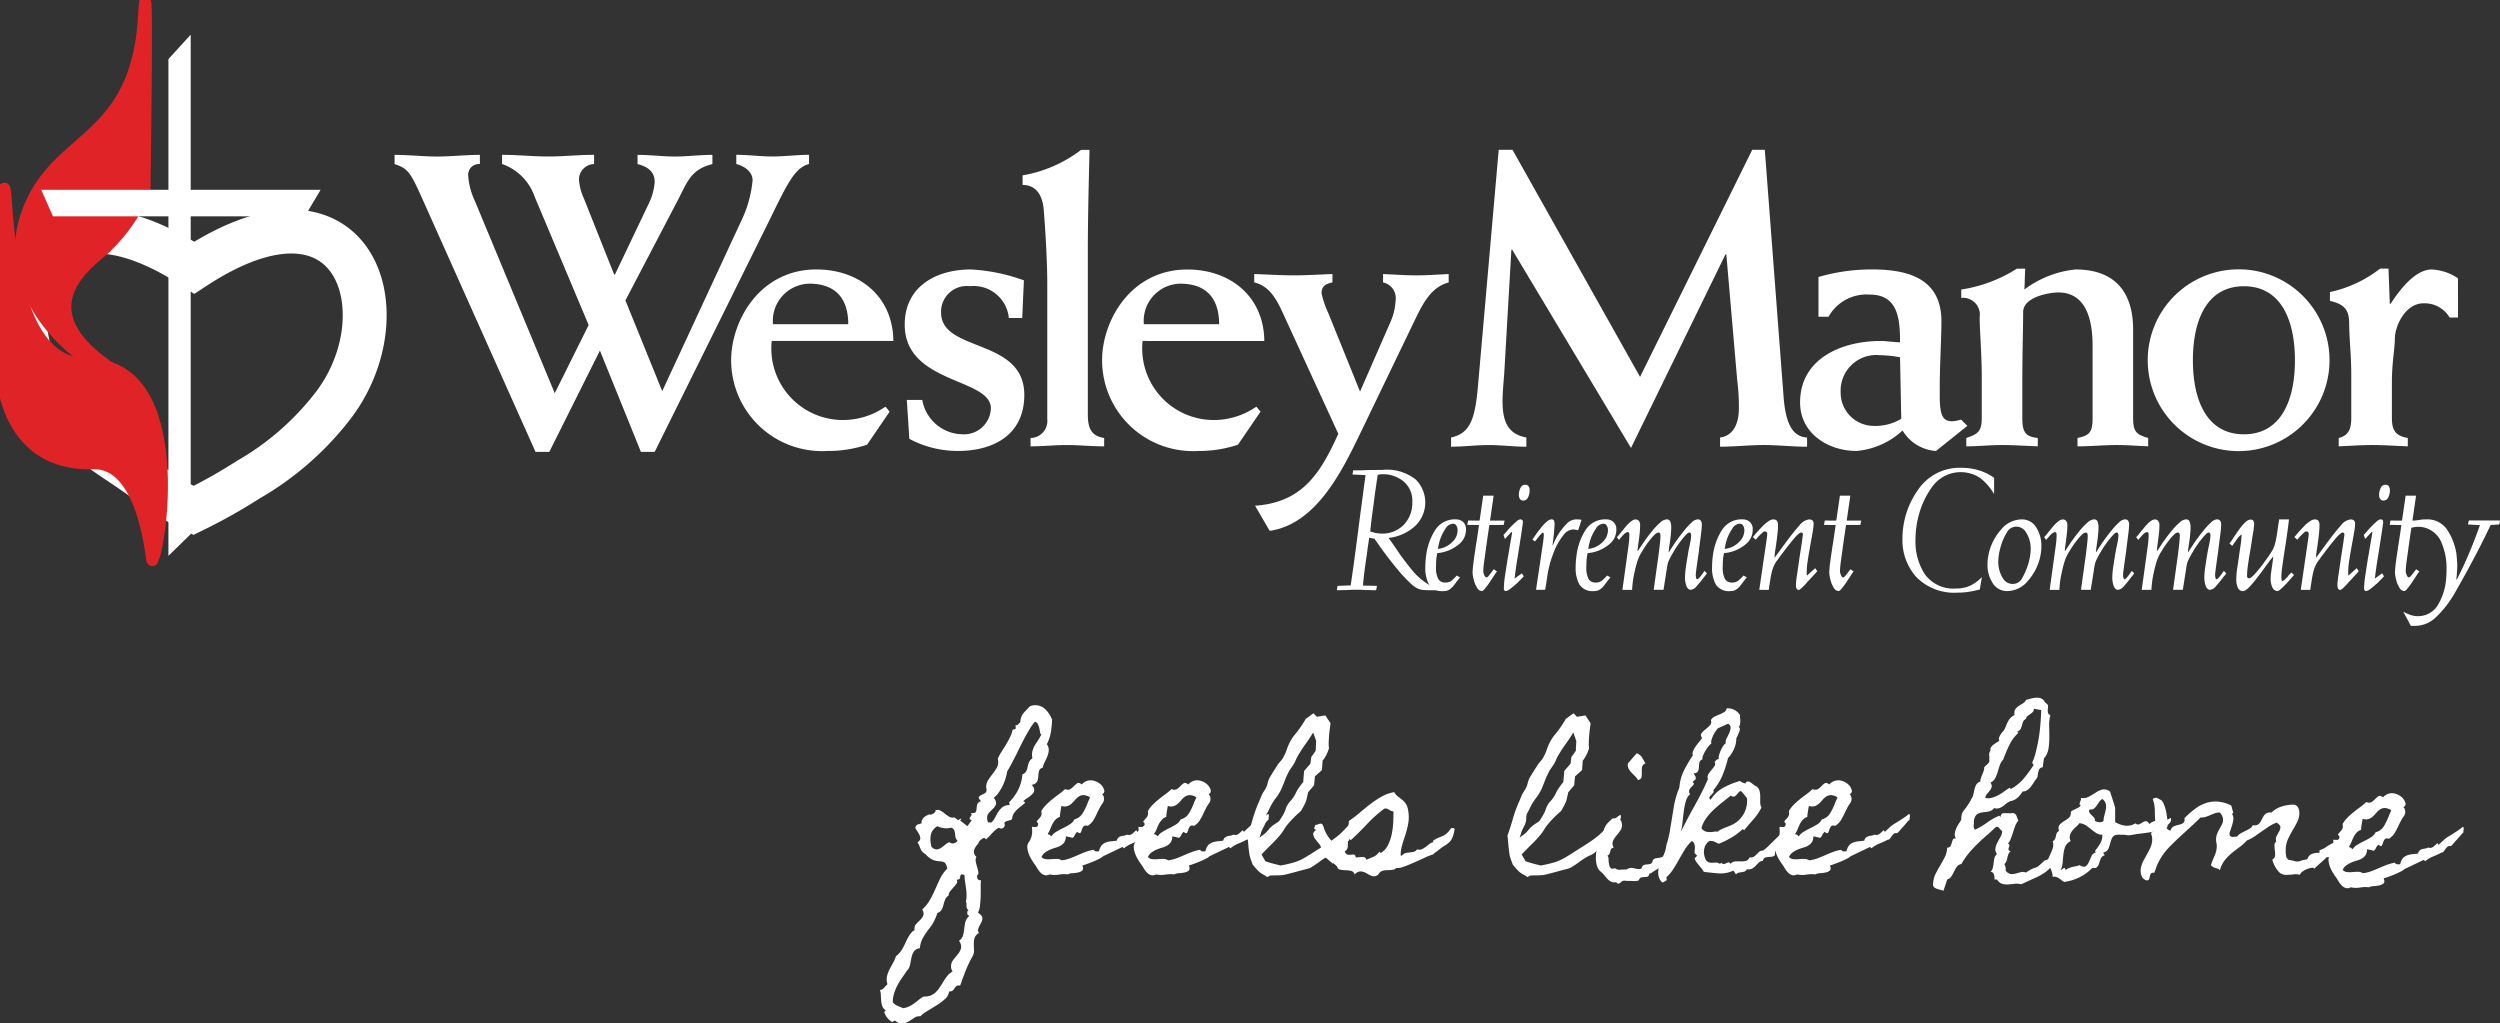 <svg xmlns="http://www.w3.org/2000/svg" xmlns:xlink="http://www.w3.org/1999/xlink" width="191.823" height="78.525" viewBox="0 0 191.823 78.525"><rect x="0" y="0" width="191.823" height="78.525" fill="#333333" stroke="none"/><defs><clipPath id="clip-path"><rect id="Rectangle_2" data-name="Rectangle 2" width="191.823" height="78.525" fill="none"></rect></clipPath></defs><g id="Group_1" data-name="Group 1" clip-path="url(#clip-path)"><path id="Path_1" data-name="Path 1" d="M90.082,53.9,81.355,34.386c-.9-2.022-1.124-2.246-2.086-2.567v-.706c1.09,0,2.182.128,3.272.128s2.182-.128,3.273-.128v.706a.825.825,0,0,0-.9.834,5.4,5.4,0,0,0,.513,1.989L91.559,49.4l2.6-5.23-4.171-9.915a4.021,4.021,0,0,0-2.471-2.439v-.706c1.187,0,2.342.128,3.53.128s2.342-.128,3.529-.128v.706A1.192,1.192,0,0,0,93.42,33.07a4.267,4.267,0,0,0,.385,1.412l2.31,5.808h.064l2.631-5.519a4.477,4.477,0,0,0,.417-1.572c0-.834-.578-1.187-1.316-1.38v-.706c.962,0,1.925.128,2.888.128.931,0,1.893-.128,2.856-.128v.706c-1.669.417-1.925,1.38-2.664,2.792L96.981,42.28l2.824,6.963,6.033-13a9.059,9.059,0,0,0,.9-3.177c0-.674-.642-1.091-1.251-1.251v-.706c.93,0,1.86.128,2.792.128s1.861-.128,2.791-.128v.706c-1.09.289-1.636,1.444-3.048,4.332L99.228,53.9H98.169L95.024,46.13,91.142,53.9Z" transform="translate(-48.993 -19.23)" fill="#fff"></path><path id="Path_2" data-name="Path 2" d="M150,59.619a5.488,5.488,0,0,0,5.358,6.065,5.725,5.725,0,0,0,3.37-1.026l.32.385-1.733,2.535a9.376,9.376,0,0,1-3.048.481,6.971,6.971,0,0,1-7.38-6.963c0-3.017,2.182-6.964,6.546-6.964,3.3,0,5.871,2.086,5.9,5.487Zm5.872-1.284c0-1.892-.9-3.112-2.984-3.112a2.853,2.853,0,0,0-2.792,3.112Z" transform="translate(-90.786 -33.457)" fill="#fff"></path><path id="Path_3" data-name="Path 3" d="M183.1,64.144a3.166,3.166,0,0,0,3.016,2.632,2.064,2.064,0,0,0,2.246-1.989c0-2.343-6.61-1.861-6.61-6.418,0-2.953,2.438-4.236,5.069-4.236a13.97,13.97,0,0,1,4.075.835l-.128,2.887H189.74a2.715,2.715,0,0,0-2.985-2.439,1.975,1.975,0,0,0-2.214,2.022c0,3.081,6.386,1.925,6.386,6.321,0,3.049-2.342,4.3-5.1,4.3a7.9,7.9,0,0,1-3.722-.93l-.192-2.984Z" transform="translate(-112.333 -33.457)" fill="#fff"></path><path id="Path_4" data-name="Path 4" d="M205.437,32.062a10.259,10.259,0,0,0,4.492-1.957h.641c-.032,1.733-.128,4.877-.128,7.83v12.45c0,1.09.257,1.669,1.252,1.829v.641c-.963,0-1.925-.1-2.889-.1-.93,0-1.828.1-2.759.1v-.641a1.305,1.305,0,0,0,1.284-1.444v-10.4c0-1.861-.16-4.268-.257-5.487-.064-1.315-.61-2.086-1.637-2.086Z" transform="translate(-126.974 -18.607)" fill="#fff"></path><path id="Path_5" data-name="Path 5" d="M224.508,59.619a5.488,5.488,0,0,0,5.359,6.065,5.726,5.726,0,0,0,3.37-1.026l.32.385-1.733,2.535a9.381,9.381,0,0,1-3.049.481A6.971,6.971,0,0,1,221.4,61.1c0-3.017,2.182-6.964,6.546-6.964,3.306,0,5.872,2.086,5.9,5.487Zm5.872-1.284c0-1.892-.9-3.112-2.984-3.112a2.853,2.853,0,0,0-2.792,3.112Z" transform="translate(-136.837 -33.457)" fill="#fff"></path><path id="Path_6" data-name="Path 6" d="M252.035,72.834c3.625-.257,5.006-2.471,6.386-5.519l-4.332-9.434c-.482-1.027-1.027-1.925-2.119-2.182v-.642c1,.032,2.022.1,3.017.1s1.99-.064,2.984-.1V55.7c-.481.1-.834.257-.834.834a6.825,6.825,0,0,0,.513,1.509l2.439,6.032,2.343-5.359a4.56,4.56,0,0,0,.385-1.636,1.225,1.225,0,0,0-.963-1.38v-.642c.835.032,1.7.1,2.536.1s1.668-.064,2.5-.1V55.7c-1.187.321-1.829,1.284-2.534,2.759l-4.268,8.857c-1.379,2.855-3.369,6.931-6.931,7.444Z" transform="translate(-155.734 -34.029)" fill="#fff"></path><path id="Path_7" data-name="Path 7" d="M314.632,30.1h.963l1.443,18.964c.129,1.6.482,3.049,1.8,3.113v.705c-1.123,0-2.214-.128-3.337-.128s-2.214.128-3.338.128v-.705c1.06-.128,1.444-1.156,1.444-2.214a15.653,15.653,0,0,0-.128-2.182l-.835-9.659h-.064l-7.251,14.856-9.114-15.209h-.064L295.6,47.3c-.032.45-.128,1.412-.128,2.086,0,1.669.481,2.536,1.829,2.792v.705c-.963,0-1.925-.128-2.889-.128s-1.925.128-2.887.128v-.705c1.444-.321,1.829-1.38,2.054-3.851l1.6-18.226h1.058l9.787,17.423Z" transform="translate(-180.184 -18.607)" fill="#fff"></path><path id="Path_8" data-name="Path 8" d="M363.042,57.758V54.71a14.5,14.5,0,0,1,4.139-.578c2.856,0,5.294.771,5.294,3.979,0,1.156-.1,2.824-.128,4.653v1.123c0,1.477.257,1.894.963,1.894a3.063,3.063,0,0,0,.674-.128l.481.481-2.406,1.925a3.232,3.232,0,0,1-2.567-1.572,5.923,5.923,0,0,1-3.53,1.572c-2.182,0-4.332-1.347-4.332-3.722,0-3.4,3.241-4.716,6.161-4.716.513,0,1.059.1,1.508.1,0-1.733-.128-3.659-2.31-3.659a3.333,3.333,0,0,0-3.177,1.7Zm6.257,3.113a9.1,9.1,0,0,0-1.54-.16,2.734,2.734,0,0,0-3.016,2.824,2.548,2.548,0,0,0,2.5,2.6,3.841,3.841,0,0,0,2.15-.545Z" transform="translate(-223.511 -33.457)" fill="#fff"></path><path id="Path_9" data-name="Path 9" d="M394.007,55.569a11.089,11.089,0,0,0,4.268-1.6h.641c-.032.546-.032,1.059-.064,1.6a7.817,7.817,0,0,1,3.915-1.54c3.177,0,4.428,1.893,4.428,4.621v6.8c0,1.027.257,1.252,1.156,1.508V67.6c-.8-.032-1.572-.1-2.374-.1-1.027,0-2.022.1-3.049.1V66.96c.9-.192,1.156-.417,1.156-1.508V59.9c0-1.733-.353-4.107-2.632-4.107-.642,0-2.695.321-2.695,1.508,0,1.22-.064,3.016-.064,5.519v2.631c0,1.155.32,1.412,1.187,1.508V67.6c-.931-.032-1.829-.1-2.76-.1-.9,0-1.829.1-2.727.1V66.96c.8-.289,1.187-.417,1.187-1.508V62.307c0-1.861-.16-3.594-.16-4.621a1.29,1.29,0,0,0-1.412-1.476Z" transform="translate(-243.522 -33.353)" fill="#fff"></path><path id="Path_10" data-name="Path 10" d="M438.851,54.132A6.975,6.975,0,1,1,431.47,61.1a6.972,6.972,0,0,1,7.381-6.964m0,12.644c2.92,0,3.915-2.728,3.915-5.68s-.995-5.68-3.915-5.68-3.915,2.727-3.915,5.68.995,5.68,3.915,5.68" transform="translate(-266.677 -33.457)" fill="#fff"></path><path id="Path_11" data-name="Path 11" d="M477.912,57.718h-.642a2.22,2.22,0,0,0-2.022-1.09c-1.348,0-2.182,1.7-2.182,2.727,0,.706-.225,1.861-.225,3.273v2.824c0,.962.32,1.348,1.219,1.508V67.6c-.9-.032-1.8-.1-2.7-.1-.867,0-1.733.064-2.6.1V66.96c.641-.16.962-.546.962-1.508v-3.4c0-1.475-.16-2.824-.16-3.883,0-1.091-.417-1.476-1.476-1.732v-.674a9.557,9.557,0,0,0,3.851-1.8h.642l.1,2.7h.065c.641-1,1.86-2.632,3.144-2.632a3.893,3.893,0,0,1,2.022.675Z" transform="translate(-289.312 -33.353)" fill="#fff"></path><path id="Path_12" data-name="Path 12" d="M269.828,94.429c.159.009.334.011.524.006s.387-.01.59-.019.388,0,.577-.006.366-.007.525-.007a3.546,3.546,0,0,1,2.583.745,2.483,2.483,0,0,1-.139,3.634,3.6,3.6,0,0,1-1.952.839q.212.292.425.6t.425.63q.464.651.976,1.268a4.764,4.764,0,0,0,1.148,1.016,1.359,1.359,0,0,0,.186.113c.062.031.124.06.186.086a2.788,2.788,0,0,0,.319.087,2.638,2.638,0,0,0,.331.046l-.066.172h-.558q-.452,0-.723-.026a1.3,1.3,0,0,1-.512-.159,2.388,2.388,0,0,1-.458-.351c-.164-.154-.374-.369-.631-.642q-.2-.225-.45-.529t-.505-.636c-.044-.053-.084-.1-.119-.152s-.071-.095-.107-.139q-.279-.371-.524-.715t-.432-.61l-.4-.066c-.018.141-.038.28-.06.417s-.042.271-.06.4c-.009.071-.018.14-.026.205s-.018.135-.026.205q-.094.608-.173,1.211t-.133,1.224l1.076.026-.066.332c-.125,0-.25,0-.378-.006s-.255-.007-.379-.007-.251-.016-.378-.02-.254-.006-.378-.006-.251,0-.379.006-.254.011-.378.02-.25,0-.378.007-.251.006-.366.006l.053-.332,1.009-.039q.2-1.343.379-2.7t.351-2.7q.107-.771.206-1.536t.206-1.522l-1.009-.053Zm4.528,2.423a1.912,1.912,0,0,0-.671-1.565,2.475,2.475,0,0,0-1.626-.553,1.164,1.164,0,0,0-.179.013,1.6,1.6,0,0,0-.18.04q-.08.546-.159,1.085c-.054.359-.1.722-.146,1.085s-.1.727-.146,1.086-.084.721-.119,1.085l.206.06c.074.023.152.042.232.06l.213.027a1.528,1.528,0,0,0,.186.013,2.3,2.3,0,0,0,1.74-.679,2.419,2.419,0,0,0,.65-1.745Z" transform="translate(-165.991 -58.347)" fill="#fff"></path><path id="Path_13" data-name="Path 13" d="M288.736,108.648l.265.145q-.186.226-.319.405c-.087.119-.171.228-.252.325a1.469,1.469,0,0,1-.291.233.727.727,0,0,1-.372.086,1.19,1.19,0,0,1-1.155-.519,2.637,2.637,0,0,1-.278-1.265c0-.168.007-.34.02-.513s.033-.348.059-.525a4.662,4.662,0,0,1,.672-1.844,1.774,1.774,0,0,1,1.613-.832.786.786,0,0,1,.53.194.72.72,0,0,1,.226.58,1.4,1.4,0,0,1-.524,1.121,2.886,2.886,0,0,1-1.149.6,1.893,1.893,0,0,1-.265.06c-.089.013-.178.025-.266.033a.19.19,0,0,1-.005.047.088.088,0,0,0-.008.033,3.583,3.583,0,0,0-.06.4q-.019.213-.019.545a1.912,1.912,0,0,0,.173.969.6.6,0,0,0,.545.265.736.736,0,0,0,.5-.165,3.588,3.588,0,0,0,.366-.365Zm.079-3.476a.3.3,0,0,0-.006-.06.436.436,0,0,1-.007-.074.655.655,0,0,0-.106-.247.259.259,0,0,0-.225-.113.687.687,0,0,0-.571.354,3.82,3.82,0,0,0-.4.769,3.75,3.75,0,0,0-.126.434q-.047.208-.073.368a.746.746,0,0,0,.1-.006.874.874,0,0,0,.1-.02,1.749,1.749,0,0,0,.9-.495,1.226,1.226,0,0,0,.411-.9Z" transform="translate(-176.972 -64.492)" fill="#fff"></path><path id="Path_14" data-name="Path 14" d="M295.7,101.494l.278-1.913h.8l-.278,1.913h1.115l-.066.332h-1.1c-.018.133-.048.343-.092.631s-.089.6-.133.936c-.009.036-.015.068-.02.1a.59.59,0,0,0-.007.086q-.079.559-.146,1.062a6.289,6.289,0,0,0-.066.691v.093a1,1,0,0,0,.094.292c.044.089.092.133.146.133a.194.194,0,0,0,.126-.073,1.793,1.793,0,0,0,.154-.179.393.393,0,0,0,.026-.033.174.174,0,0,1,.026-.034c.045-.062.088-.121.132-.179a1.486,1.486,0,0,1,.107-.126l.24.172a1.844,1.844,0,0,0-.206.286c-.094.146-.2.3-.313.471a.273.273,0,0,1-.034.053c-.013.018-.023.036-.033.053-.114.169-.225.317-.332.445s-.186.193-.239.193a.448.448,0,0,1-.372-.253,1.931,1.931,0,0,1-.239-.557,2.952,2.952,0,0,1-.08-.352,1.812,1.812,0,0,1-.026-.286,6.931,6.931,0,0,1,.066-.723q.067-.525.16-1.1a.687.687,0,0,1,.007-.1c0-.031.011-.064.02-.1q.08-.5.146-.949t.092-.645l-.9-.013.066-.332Z" transform="translate(-182.172 -61.548)" fill="#fff"></path><path id="Path_15" data-name="Path 15" d="M303.6,104.413c-.044.053-.116.131-.219.233l-.325.326-.093.073a.941.941,0,0,0-.079.074q-.2.172-.379.3a.557.557,0,0,1-.285.127.139.139,0,0,1-.1-.047.228.228,0,0,1-.046-.165,6.993,6.993,0,0,1,.092-.979q.093-.619.2-1.3l.026-.14c.008-.049.017-.1.026-.14q.081-.506.16-.958c.054-.3.1-.564.133-.785l-.066-.013-.492.532-.106-.32a1.686,1.686,0,0,0,.2-.212c.1-.116.2-.235.318-.36l.073-.073.073-.073q.186-.187.352-.326a.479.479,0,0,1,.259-.14.217.217,0,0,1,.167.053.241.241,0,0,1,.046.16c0,.062-.036.324-.106.786s-.151.977-.24,1.544c-.009.044-.016.084-.02.12s-.011.076-.019.12q-.081.479-.146.938t-.106.819l.557-.4Zm-.372-6.264v-.066a.4.4,0,0,1,.013-.093,1.014,1.014,0,0,1,.139-.412.382.382,0,0,1,.351-.186.284.284,0,0,1,.233.106.52.52,0,0,1,.086.332v.08a.378.378,0,0,1-.013.093,1.027,1.027,0,0,1-.139.412.384.384,0,0,1-.352.186.289.289,0,0,1-.226-.107.5.5,0,0,1-.093-.332Z" transform="translate(-186.684 -60.195)" fill="#fff"></path><path id="Path_16" data-name="Path 16" d="M308.131,109.75l.531-3.572q.04-.305.053-.432a1.758,1.758,0,0,0,.013-.179.594.594,0,0,0-.013-.146.063.063,0,0,0-.067-.053c-.026,0-.065.029-.119.086s-.11.122-.173.193l-.026.026a.041.041,0,0,0-.013.027l-.166.213c-.048.062-.081.1-.1.12l-.2-.133c.045-.062.113-.162.206-.3s.2-.282.312-.434c.062-.071.121-.146.179-.222a1.909,1.909,0,0,1,.18-.209,1.969,1.969,0,0,1,.312-.283.488.488,0,0,1,.272-.107.2.2,0,0,1,.193.086.493.493,0,0,1,.046.232c0,.1,0,.208-.012.332s-.018.253-.027.385c-.008.053-.015.108-.02.166s-.011.113-.02.167c-.018.142-.033.268-.046.378s-.025.192-.033.245l.026-.013c.044-.1.1-.221.172-.371a5.012,5.012,0,0,1,.253-.465,4.521,4.521,0,0,1,.617-.783,1.031,1.031,0,0,1,.736-.359c.072,0,.144,0,.219.006a1,1,0,0,1,.207.033l-.253.784a.1.1,0,0,1-.073,0,.19.19,0,0,0-.073-.013l-.113-.027a.575.575,0,0,0-.112-.013.979.979,0,0,0-.771.445,5.276,5.276,0,0,0-.6.976q-.147.345-.259.664c-.075.213-.131.385-.167.518q-.079.293-.139.6c-.04.208-.073.414-.1.618-.008.036-.015.069-.02.1a.675.675,0,0,0-.007.1c-.018.1-.036.2-.053.306s-.035.208-.053.305Z" transform="translate(-190.273 -64.493)" fill="#fff"></path><path id="Path_17" data-name="Path 17" d="M318.945,108.648l.266.145c-.124.151-.23.286-.319.405s-.172.228-.252.325a1.505,1.505,0,0,1-.292.233.73.73,0,0,1-.372.086,1.192,1.192,0,0,1-1.156-.519,2.646,2.646,0,0,1-.279-1.265c0-.168.008-.34.02-.513s.034-.348.06-.525a4.672,4.672,0,0,1,.671-1.844,1.775,1.775,0,0,1,1.614-.832.79.79,0,0,1,.531.194.724.724,0,0,1,.226.58,1.4,1.4,0,0,1-.525,1.121,2.879,2.879,0,0,1-1.149.6,1.874,1.874,0,0,1-.265.06c-.088.013-.177.025-.266.033a.145.145,0,0,1-.006.047.1.1,0,0,0-.007.033,3.394,3.394,0,0,0-.06.4q-.02.213-.02.545a1.911,1.911,0,0,0,.173.969.6.6,0,0,0,.545.265.738.738,0,0,0,.5-.165,3.613,3.613,0,0,0,.365-.365Zm.08-3.476a.3.3,0,0,0-.007-.06.4.4,0,0,1-.006-.074.662.662,0,0,0-.107-.247.261.261,0,0,0-.226-.113.686.686,0,0,0-.571.354,3.863,3.863,0,0,0-.4.769,3.912,3.912,0,0,0-.126.434c-.031.139-.055.261-.073.368a.755.755,0,0,0,.1-.006.869.869,0,0,0,.1-.02,1.753,1.753,0,0,0,.9-.495,1.227,1.227,0,0,0,.411-.9Z" transform="translate(-195.644 -64.492)" fill="#fff"></path><path id="Path_18" data-name="Path 18" d="M327.646,109.75l.372-2.682a.27.27,0,0,1,.007-.047.294.294,0,0,0,.007-.06q.053-.412.093-.79t.039-.552a.4.4,0,0,0-.039-.206.137.137,0,0,0-.12-.06.479.479,0,0,0-.278.16,3.212,3.212,0,0,0-.359.4q-.053.066-.112.146c-.04.054-.078.1-.113.146-.124.178-.233.341-.325.492s-.157.257-.193.319a3.479,3.479,0,0,0-.272.677q-.113.385-.192.783a6.559,6.559,0,0,0-.12.678c-.026.222-.044.421-.052.6h-.744l.466-3.368c.018-.133.033-.272.046-.419s.02-.29.02-.433a.382.382,0,0,0-.026-.16.1.1,0,0,0-.093-.053.274.274,0,0,0-.125.039.943.943,0,0,0-.154.107l-.086.087a.906.906,0,0,0-.086.1c-.044.053-.086.1-.126.146s-.073.084-.1.12l-.159-.214a1.789,1.789,0,0,0,.232-.259c.093-.12.193-.242.3-.366.053-.072.111-.142.173-.214s.124-.137.186-.2a1.576,1.576,0,0,1,.279-.226.5.5,0,0,1,.266-.093.341.341,0,0,1,.239.1.493.493,0,0,1,.106.365,5.5,5.5,0,0,1-.04.651q-.039.332-.08.651c-.018.115-.033.225-.046.332s-.024.217-.033.332l.026-.013q.133-.186.291-.432c.107-.163.222-.33.346-.5.07-.1.145-.2.225-.3s.159-.2.239-.3a5.28,5.28,0,0,1,.6-.631.856.856,0,0,1,.5-.259.291.291,0,0,1,.279.146,1.234,1.234,0,0,1,.079.531c0,.08,0,.157-.006.232s-.012.149-.02.22c-.009.115-.02.228-.034.338s-.028.22-.046.325c-.018.124-.036.246-.053.366s-.031.241-.04.365l.026-.013c.062-.1.166-.259.312-.484s.312-.463.5-.711c.062-.088.126-.172.192-.252s.13-.159.192-.239a5.092,5.092,0,0,1,.545-.585.751.751,0,0,1,.451-.239.288.288,0,0,1,.26.113.525.525,0,0,1,.072.286,6.967,6.967,0,0,1-.066.746c-.045.355-.092.733-.146,1.132a.506.506,0,0,1-.006.08.475.475,0,0,0-.008.08q-.092.64-.165,1.166c-.049.351-.073.562-.073.632a1.021,1.021,0,0,0,.027.26c.018.067.048.1.092.1.027,0,.067-.026.119-.08a1.625,1.625,0,0,0,.16-.186.277.277,0,0,0,.027-.033.18.18,0,0,1,.027-.034l.125-.179a.909.909,0,0,1,.1-.126l.173.186c-.036.053-.072.1-.107.153a1.187,1.187,0,0,1-.119.139.14.14,0,0,0-.027.039.127.127,0,0,1-.026.04q-.266.345-.512.618a.662.662,0,0,1-.445.272c-.132,0-.239-.084-.319-.252a1.886,1.886,0,0,1-.12-.771,5.218,5.218,0,0,1,.06-.677c.04-.283.087-.58.14-.889a.1.1,0,0,1,.006-.034.136.136,0,0,0,.008-.046c.008-.071.019-.14.032-.206s.024-.131.033-.193q.081-.345.133-.637a2.65,2.65,0,0,0,.054-.425.379.379,0,0,0-.04-.219.15.15,0,0,0-.119-.046c-.053,0-.16.089-.319.265a7.516,7.516,0,0,0-.5.637q-.093.133-.186.272c-.062.093-.119.189-.172.286q-.186.306-.325.591a1.617,1.617,0,0,0-.166.5l-.292,1.846Z" transform="translate(-200.759 -64.493)" fill="#fff"></path><path id="Path_19" data-name="Path 19" d="M346.345,108.648l.265.145q-.187.226-.319.405c-.088.119-.172.228-.252.325a1.5,1.5,0,0,1-.292.233.723.723,0,0,1-.372.086,1.189,1.189,0,0,1-1.155-.519,2.641,2.641,0,0,1-.278-1.265c0-.168.006-.34.019-.513s.033-.348.06-.525a4.661,4.661,0,0,1,.671-1.844,1.775,1.775,0,0,1,1.614-.832.79.79,0,0,1,.531.194.721.721,0,0,1,.225.58,1.4,1.4,0,0,1-.524,1.121,2.889,2.889,0,0,1-1.149.6,1.922,1.922,0,0,1-.265.06c-.089.013-.178.025-.266.033a.169.169,0,0,1-.007.047.085.085,0,0,0-.007.033,3.42,3.42,0,0,0-.06.4q-.02.213-.02.545a1.921,1.921,0,0,0,.172.969.6.6,0,0,0,.545.265.738.738,0,0,0,.5-.165,3.632,3.632,0,0,0,.366-.365Zm.079-3.476a.359.359,0,0,0-.006-.06.345.345,0,0,1-.007-.074.662.662,0,0,0-.106-.247.26.26,0,0,0-.225-.113.686.686,0,0,0-.571.354,3.782,3.782,0,0,0-.4.769,3.684,3.684,0,0,0-.126.434c-.031.139-.056.261-.073.368a.744.744,0,0,0,.1-.006.882.882,0,0,0,.1-.02,1.751,1.751,0,0,0,.9-.495,1.225,1.225,0,0,0,.412-.9Z" transform="translate(-212.578 -64.492)" fill="#fff"></path><path id="Path_20" data-name="Path 20" d="M352.636,109.75l.531-3.634c.026-.168.047-.31.06-.426s.02-.19.02-.226a.2.2,0,0,0-.054-.146.178.178,0,0,0-.133-.054.275.275,0,0,0-.146.074,1.88,1.88,0,0,0-.186.167l-.046.046-.047.046a1.789,1.789,0,0,0-.159.18,1.608,1.608,0,0,1-.107.127l-.226-.2q.081-.093.219-.259c.092-.11.193-.224.3-.34.063-.062.123-.124.18-.186s.117-.124.18-.186a3.049,3.049,0,0,1,.365-.273.61.61,0,0,1,.312-.113.361.361,0,0,1,.286.1.517.517,0,0,1,.087.338,5.935,5.935,0,0,1-.034.618c-.022.208-.047.414-.073.618a1,1,0,0,0-.02.1.592.592,0,0,0-.006.087q-.04.266-.081.531c-.026.178-.044.354-.052.531l.026-.013.956-1.3q.518-.69.929-1.149a1.1,1.1,0,0,1,.731-.458.392.392,0,0,1,.272.08.347.347,0,0,1,.086.265,4.823,4.823,0,0,1-.079.652c-.054.32-.115.666-.186,1.038a.842.842,0,0,0-.02.12.826.826,0,0,1-.02.12q-.093.505-.159.972a5.5,5.5,0,0,0-.067.745v.16a.937.937,0,0,0,.014.16l.637-.572.16.226q-.067.081-.253.286t-.4.433l-.027.027-.026.027q-.226.266-.432.466c-.137.133-.228.2-.272.2a.186.186,0,0,1-.173-.087.755.755,0,0,1-.053-.351,6.555,6.555,0,0,1,.08-.711q.08-.551.172-1.175a.293.293,0,0,1,.007-.06.3.3,0,0,0,.007-.06q.107-.651.186-1.2t.08-.624a.125.125,0,0,0-.04-.1.144.144,0,0,0-.093-.033q-.16,0-.578.5t-.883,1.123c-.026.035-.051.066-.073.093a.929.929,0,0,0-.06.08l-.125.179c-.04.058-.082.113-.127.167l-.073.1a.887.887,0,0,0-.06.1,2.548,2.548,0,0,0-.232.538,5.4,5.4,0,0,0-.153.723c-.018.115-.037.239-.06.372s-.042.274-.06.425Z" transform="translate(-217.648 -64.493)" fill="#fff"></path><path id="Path_21" data-name="Path 21" d="M367.354,101.494l.279-1.913h.8l-.279,1.913h1.116l-.067.332h-1.1q-.026.2-.093.631t-.133.936a.926.926,0,0,0-.019.1.594.594,0,0,0-.007.086q-.08.559-.146,1.062a6.528,6.528,0,0,0-.066.691v.093a1.032,1.032,0,0,0,.094.292c.044.089.093.133.145.133a.2.2,0,0,0,.127-.073,1.617,1.617,0,0,0,.152-.179.248.248,0,0,0,.027-.033.236.236,0,0,1,.027-.034c.044-.062.088-.121.133-.179a1.212,1.212,0,0,1,.106-.126l.239.172a1.983,1.983,0,0,0-.206.286c-.093.146-.2.3-.312.471a.334.334,0,0,1-.033.053.448.448,0,0,0-.034.053c-.115.169-.226.317-.332.445s-.186.193-.239.193a.448.448,0,0,1-.372-.253,1.946,1.946,0,0,1-.239-.557,3.112,3.112,0,0,1-.079-.352,1.823,1.823,0,0,1-.027-.286,6.832,6.832,0,0,1,.067-.723q.066-.525.159-1.1a.687.687,0,0,1,.007-.1.952.952,0,0,1,.02-.1q.08-.5.146-.949t.093-.645l-.9-.013.067-.332Z" transform="translate(-226.458 -61.548)" fill="#fff"></path><path id="Path_22" data-name="Path 22" d="M389.242,94.741V96a4.347,4.347,0,0,0-1.049-1.222,2.7,2.7,0,0,0-3.658.6,6.66,6.66,0,0,0-1.1,2.337,6.809,6.809,0,0,0-.173.93,7.73,7.73,0,0,0-.053.877,4.6,4.6,0,0,0,.731,2.643,2.693,2.693,0,0,0,2.4,1.076,2.387,2.387,0,0,0,1.155-.26,3.088,3.088,0,0,0,.81-.617l-.16.956q-.411.107-.823.173a5.287,5.287,0,0,1-.836.066,4.1,4.1,0,0,1-3.208-1.188,4.239,4.239,0,0,1-1.068-2.942v-.08a6.466,6.466,0,0,1,1.2-3.685,3.843,3.843,0,0,1,3.36-1.68,4.489,4.489,0,0,1,1.307.192,3.923,3.923,0,0,1,1.162.578Z" transform="translate(-236.236 -58.088)" fill="#fff"></path><path id="Path_23" data-name="Path 23" d="M399.289,107.726a2.872,2.872,0,0,1,.033-.425c.022-.152.051-.3.086-.453a4.216,4.216,0,0,1,.916-1.717,2.058,2.058,0,0,1,1.607-.786,1.261,1.261,0,0,1,1.076.586,2.606,2.606,0,0,1,.412,1.53,3.072,3.072,0,0,1-.034.44c-.021.15-.051.3-.086.453a4.165,4.165,0,0,1-.917,1.711,2.065,2.065,0,0,1-1.607.779,1.27,1.27,0,0,1-1.069-.579,2.544,2.544,0,0,1-.418-1.525Zm.823-.159c0,.071,0,.142.007.213s.011.138.02.2a2.339,2.339,0,0,0,.346.906.859.859,0,0,0,.77.413.82.82,0,0,0,.7-.466,5.01,5.01,0,0,0,.6-1.679,3.877,3.877,0,0,0,.046-.533c0-.062,0-.129-.007-.2s-.011-.137-.02-.2a2.354,2.354,0,0,0-.345-.906.861.861,0,0,0-.77-.412.821.821,0,0,0-.7.466,4.08,4.08,0,0,0-.445,1.025,4.017,4.017,0,0,0-.152.653,3.767,3.767,0,0,0-.047.532Z" transform="translate(-246.787 -64.492)" fill="#fff"></path><path id="Path_24" data-name="Path 24" d="M413.485,109.75l.372-2.682a.3.3,0,0,1,.007-.047.29.29,0,0,0,.006-.06q.054-.412.093-.79t.039-.552a.4.4,0,0,0-.039-.206.135.135,0,0,0-.12-.06.481.481,0,0,0-.278.16,3.18,3.18,0,0,0-.359.4q-.054.066-.113.146c-.04.054-.078.1-.113.146-.124.178-.233.341-.325.492s-.158.257-.193.319a3.43,3.43,0,0,0-.273.677q-.112.385-.192.783a6.553,6.553,0,0,0-.119.678q-.04.332-.053.6h-.744l.465-3.368c.018-.133.034-.272.047-.419s.019-.29.019-.433a.369.369,0,0,0-.027-.16.1.1,0,0,0-.092-.053.277.277,0,0,0-.126.039.971.971,0,0,0-.153.107l-.087.087a.9.9,0,0,0-.086.1c-.044.053-.086.1-.126.146s-.073.084-.1.12l-.16-.214a1.745,1.745,0,0,0,.233-.259c.092-.12.192-.242.3-.366.054-.072.111-.142.173-.214s.124-.137.186-.2a1.606,1.606,0,0,1,.279-.226.509.509,0,0,1,.266-.093.343.343,0,0,1,.24.1.5.5,0,0,1,.106.365,5.342,5.342,0,0,1-.04.651c-.026.222-.053.438-.079.651-.018.115-.033.225-.046.332s-.025.217-.034.332l.026-.013q.133-.186.292-.432t.346-.5c.071-.1.146-.2.226-.3s.159-.2.239-.3a5.163,5.163,0,0,1,.6-.631.854.854,0,0,1,.5-.259.289.289,0,0,1,.278.146,1.23,1.23,0,0,1,.08.531c0,.08,0,.157-.007.232s-.011.149-.02.22c-.009.115-.019.228-.033.338s-.029.22-.046.325q-.026.186-.053.366c-.018.119-.031.241-.04.365l.026-.013c.063-.1.166-.259.312-.484s.312-.463.5-.711c.063-.088.127-.172.193-.252s.131-.159.192-.239a5.164,5.164,0,0,1,.545-.585.754.754,0,0,1,.452-.239.285.285,0,0,1,.259.113.518.518,0,0,1,.072.286,7.112,7.112,0,0,1-.066.746q-.067.532-.146,1.132a.466.466,0,0,1-.006.08.474.474,0,0,0-.007.08q-.093.64-.165,1.166c-.049.351-.073.562-.073.632a1.021,1.021,0,0,0,.027.26c.017.067.048.1.092.1.027,0,.066-.026.119-.08a1.7,1.7,0,0,0,.16-.186.274.274,0,0,0,.027-.033.152.152,0,0,1,.026-.034l.126-.179a.909.909,0,0,1,.1-.126l.172.186c-.035.053-.071.1-.107.153a1.16,1.16,0,0,1-.12.139.139.139,0,0,0-.027.039.127.127,0,0,1-.026.04q-.265.345-.511.618a.662.662,0,0,1-.445.272c-.133,0-.239-.084-.319-.252a1.9,1.9,0,0,1-.119-.771,5.081,5.081,0,0,1,.06-.677c.04-.283.087-.58.139-.889a.107.107,0,0,1,.007-.034.136.136,0,0,0,.007-.046c.008-.071.02-.14.033-.206s.024-.131.033-.193q.08-.345.133-.637a2.717,2.717,0,0,0,.053-.425.38.38,0,0,0-.04-.219.151.151,0,0,0-.119-.046c-.054,0-.16.089-.319.265a7.227,7.227,0,0,0-.5.637c-.063.089-.124.18-.186.272s-.119.189-.172.286q-.186.306-.325.591a1.627,1.627,0,0,0-.167.5l-.292,1.846Z" transform="translate(-253.812 -64.493)" fill="#fff"></path><path id="Path_25" data-name="Path 25" d="M431.981,109.75l.372-2.682a.3.3,0,0,1,.007-.047.29.29,0,0,0,.006-.06q.054-.412.093-.79t.039-.552a.4.4,0,0,0-.039-.206.135.135,0,0,0-.12-.06.481.481,0,0,0-.278.16,3.183,3.183,0,0,0-.359.4q-.054.066-.113.146c-.04.054-.078.1-.113.146-.124.178-.233.341-.325.492s-.158.257-.193.319a3.43,3.43,0,0,0-.273.677q-.112.385-.193.783a6.553,6.553,0,0,0-.119.678q-.04.332-.053.6h-.744l.465-3.368c.018-.133.034-.272.047-.419s.02-.29.02-.433a.369.369,0,0,0-.027-.16.1.1,0,0,0-.092-.053.277.277,0,0,0-.126.039.969.969,0,0,0-.153.107l-.087.087a.9.9,0,0,0-.086.1c-.044.053-.086.1-.126.146s-.073.084-.1.12l-.16-.214a1.748,1.748,0,0,0,.233-.259c.092-.12.193-.242.3-.366.054-.072.111-.142.173-.214s.124-.137.186-.2a1.6,1.6,0,0,1,.279-.226.509.509,0,0,1,.266-.093.343.343,0,0,1,.239.1.5.5,0,0,1,.106.365,5.341,5.341,0,0,1-.04.651q-.039.332-.079.651c-.018.115-.034.225-.046.332s-.025.217-.034.332l.026-.013q.133-.186.292-.432t.346-.5c.071-.1.146-.2.226-.3s.159-.2.239-.3a5.163,5.163,0,0,1,.6-.631.854.854,0,0,1,.5-.259.289.289,0,0,1,.278.146,1.231,1.231,0,0,1,.08.531c0,.08,0,.157-.007.232s-.011.149-.02.22c-.009.115-.019.228-.033.338s-.029.22-.046.325q-.026.186-.053.366c-.018.119-.031.241-.04.365l.026-.013c.063-.1.166-.259.312-.484s.312-.463.5-.711c.063-.088.127-.172.193-.252s.131-.159.192-.239a5.166,5.166,0,0,1,.545-.585.754.754,0,0,1,.452-.239.285.285,0,0,1,.259.113.521.521,0,0,1,.072.286,7.1,7.1,0,0,1-.066.746q-.067.532-.146,1.132a.5.5,0,0,1-.007.08.474.474,0,0,0-.007.08q-.093.64-.165,1.166t-.073.632a1.022,1.022,0,0,0,.027.26c.017.067.048.1.092.1.027,0,.066-.026.119-.08a1.736,1.736,0,0,0,.16-.186.274.274,0,0,0,.027-.033.153.153,0,0,1,.026-.034l.126-.179a.907.907,0,0,1,.1-.126l.172.186c-.035.053-.071.1-.107.153a1.163,1.163,0,0,1-.12.139.139.139,0,0,0-.027.039.128.128,0,0,1-.026.04q-.265.345-.511.618a.662.662,0,0,1-.445.272c-.133,0-.239-.084-.319-.252a1.9,1.9,0,0,1-.119-.771,5.09,5.09,0,0,1,.06-.677c.04-.283.087-.58.139-.889a.107.107,0,0,1,.007-.034.137.137,0,0,0,.007-.046c.008-.071.02-.14.033-.206s.024-.131.033-.193q.08-.345.133-.637a2.711,2.711,0,0,0,.053-.425.384.384,0,0,0-.04-.219.151.151,0,0,0-.119-.046c-.054,0-.16.089-.319.265a7.222,7.222,0,0,0-.5.637c-.063.089-.124.18-.186.272s-.119.189-.172.286q-.186.306-.325.591a1.636,1.636,0,0,0-.166.5l-.292,1.846Z" transform="translate(-265.244 -64.493)" fill="#fff"></path><path id="Path_26" data-name="Path 26" d="M451.669,104.345h.77q-.04.358-.112.883t-.154,1.082a.06.06,0,0,1-.006.026.058.058,0,0,0-.007.027q-.12.77-.213,1.434a8.169,8.169,0,0,0-.092.863v.16c.008.053.015.1.019.153a.819.819,0,0,0,.02.126.806.806,0,0,0,.252-.166c.08-.075.154-.152.226-.232l.019-.04a.113.113,0,0,1,.02-.026l.107-.107c.034-.035.07-.071.106-.106l.2.186c-.035.045-.107.126-.212.246s-.217.246-.332.379l-.047.046-.047.046a4.472,4.472,0,0,1-.378.366c-.119.1-.2.153-.245.153a.435.435,0,0,1-.385-.253,1.5,1.5,0,0,1-.146-.743,3.2,3.2,0,0,1,.033-.412c.023-.168.046-.336.073-.5q.027-.2.054-.392c.017-.128.031-.245.039-.352a5.034,5.034,0,0,0-.4.505q-.273.371-.591.81c-.036.044-.073.091-.113.139s-.078.1-.113.152a7.18,7.18,0,0,1-.624.737q-.3.312-.491.313a.409.409,0,0,1-.371-.233,1.423,1.423,0,0,1-.133-.7,5.75,5.75,0,0,1,.066-.784q.067-.464.146-.956v-.053c.045-.292.086-.58.127-.863s.063-.535.072-.757a1.026,1.026,0,0,0-.259.232,3.083,3.083,0,0,0-.233.325q-.066.081-.119.16l-.106.16-.225-.186a2.266,2.266,0,0,0,.253-.345q.159-.253.358-.531c.062-.1.131-.195.206-.293s.148-.186.219-.265a1.789,1.789,0,0,1,.3-.286.488.488,0,0,1,.286-.113.251.251,0,0,1,.212.087.37.37,0,0,1,.066.232,5.518,5.518,0,0,1-.086.73q-.087.532-.179,1.156a.477.477,0,0,0-.02.08.46.46,0,0,0-.007.079q-.107.585-.179,1.116a6.456,6.456,0,0,0-.073.8.292.292,0,0,0,.04.179.166.166,0,0,0,.133.046c.071,0,.191-.088.359-.265s.345-.385.531-.624c.035-.045.071-.089.107-.133a1.405,1.405,0,0,0,.092-.133q.239-.319.431-.6t.273-.432a2.106,2.106,0,0,0,.2-.545c.054-.221.1-.447.133-.676.027-.178.051-.348.073-.512s.047-.316.073-.458a.279.279,0,0,1,.007-.06.349.349,0,0,0,.006-.06Z" transform="translate(-276.806 -64.492)" fill="#fff"></path><path id="Path_27" data-name="Path 27" d="M461.42,109.75l.531-3.634c.027-.168.047-.31.06-.426s.021-.19.021-.226a.2.2,0,0,0-.054-.146.179.179,0,0,0-.133-.054.274.274,0,0,0-.146.074,1.974,1.974,0,0,0-.186.167l-.046.046-.047.046a1.994,1.994,0,0,0-.159.18,1.326,1.326,0,0,1-.107.127l-.225-.2.219-.259c.092-.11.192-.224.3-.34.062-.062.122-.124.179-.186s.118-.124.18-.186a3.106,3.106,0,0,1,.365-.273.612.612,0,0,1,.312-.113.363.363,0,0,1,.286.1.522.522,0,0,1,.086.338,5.709,5.709,0,0,1-.034.618q-.033.312-.073.618a.984.984,0,0,0-.019.1.6.6,0,0,0-.007.087q-.039.266-.08.531a5.127,5.127,0,0,0-.053.531l.026-.013.956-1.3q.518-.69.929-1.149a1.1,1.1,0,0,1,.731-.458.39.39,0,0,1,.272.08.344.344,0,0,1,.087.265,4.85,4.85,0,0,1-.08.652q-.08.48-.186,1.038a.746.746,0,0,0-.02.12.932.932,0,0,1-.021.12c-.061.337-.115.661-.159.972a5.6,5.6,0,0,0-.066.745v.16a.937.937,0,0,0,.014.16l.637-.572.16.226c-.045.054-.128.149-.252.286s-.257.282-.4.433l-.027.027-.027.027q-.226.266-.431.466t-.272.2a.184.184,0,0,1-.172-.087.752.752,0,0,1-.054-.351,6.666,6.666,0,0,1,.08-.711q.08-.551.172-1.175a.3.3,0,0,1,.008-.06.294.294,0,0,0,.006-.06q.107-.651.187-1.2t.079-.624a.125.125,0,0,0-.04-.1.141.141,0,0,0-.093-.033q-.159,0-.578.5t-.883,1.123c-.027.035-.051.066-.073.093a.911.911,0,0,0-.06.08c-.045.062-.086.121-.126.179a1.946,1.946,0,0,1-.126.167c-.027.035-.051.069-.073.1a.8.8,0,0,0-.06.1,2.577,2.577,0,0,0-.233.538,5.291,5.291,0,0,0-.152.723c-.018.115-.038.239-.06.372s-.042.274-.06.425Z" transform="translate(-284.884 -64.493)" fill="#fff"></path><path id="Path_28" data-name="Path 28" d="M476.423,104.413c-.044.053-.117.131-.219.233l-.325.326-.093.073a.937.937,0,0,0-.079.074q-.2.172-.379.3a.558.558,0,0,1-.285.127.14.14,0,0,1-.1-.047.228.228,0,0,1-.046-.165,7,7,0,0,1,.092-.979q.093-.619.2-1.3l.026-.14c.008-.049.017-.1.026-.14q.081-.506.16-.958c.054-.3.1-.564.133-.785l-.066-.013-.492.532-.106-.32a1.679,1.679,0,0,0,.2-.212c.1-.116.2-.235.319-.36l.073-.073.073-.073c.124-.125.241-.233.352-.326a.479.479,0,0,1,.259-.14.217.217,0,0,1,.167.053.24.24,0,0,1,.046.16c0,.062-.036.324-.106.786s-.15.977-.239,1.544c-.009.044-.016.084-.02.12s-.011.076-.019.12q-.081.479-.146.938t-.106.819l.557-.4Zm-.372-6.264v-.066a.394.394,0,0,1,.013-.093,1.014,1.014,0,0,1,.139-.412.382.382,0,0,1,.351-.186.284.284,0,0,1,.233.106.52.52,0,0,1,.086.332v.08a.377.377,0,0,1-.013.093,1.027,1.027,0,0,1-.139.412.384.384,0,0,1-.352.186.289.289,0,0,1-.226-.107.5.5,0,0,1-.093-.332Z" transform="translate(-293.501 -60.195)" fill="#fff"></path><path id="Path_29" data-name="Path 29" d="M481.006,101.494l.279-1.913h.8l-.279,1.913h1.115l-.066.332h-1.1q-.026.2-.092.631c-.045.288-.088.6-.133.936a.934.934,0,0,0-.019.1.6.6,0,0,0-.008.086q-.079.559-.146,1.062a6.442,6.442,0,0,0-.066.691v.093a1.031,1.031,0,0,0,.093.292c.045.089.093.133.146.133a.2.2,0,0,0,.126-.073,1.8,1.8,0,0,0,.153-.179.248.248,0,0,0,.027-.033.189.189,0,0,1,.026-.034c.044-.062.089-.121.133-.179a1.2,1.2,0,0,1,.107-.126l.239.172a1.872,1.872,0,0,0-.206.286c-.093.146-.2.3-.312.471a.334.334,0,0,1-.034.053.594.594,0,0,0-.034.053q-.172.253-.331.445c-.106.128-.186.193-.239.193a.449.449,0,0,1-.372-.253,1.944,1.944,0,0,1-.24-.557,3.029,3.029,0,0,1-.079-.352,1.824,1.824,0,0,1-.027-.286,7,7,0,0,1,.066-.723c.044-.35.1-.715.159-1.1a.688.688,0,0,1,.008-.1.963.963,0,0,1,.019-.1c.054-.336.1-.653.146-.949s.075-.512.092-.645l-.9-.013.066-.332Z" transform="translate(-296.702 -61.548)" fill="#fff"></path><path id="Path_30" data-name="Path 30" d="M482.977,105.176l.131-.585c.1-.035,1.011-.224,1.117-.233s.212-.013.318-.013a1.824,1.824,0,0,1,1.646.817,4.6,4.6,0,0,1,.691,1.786c.018.168.034.332.046.492s.021.314.021.465c0,.133,0,.265-.013.4s-.018.265-.027.4c-.009.044-.015.086-.019.126a1.094,1.094,0,0,0-.007.126l.027.013q.517-1,.956-2.046t.823-2.138l-.916-.053.066-.305h2.39l-.052.305-.664.04q-.611,1.291-1.275,2.543t-1.355,2.463c-.052.088-.1.177-.152.265s-.1.177-.165.266a7.686,7.686,0,0,1-1.223,1.513,2.3,2.3,0,0,1-1.645.691h-.306l-.585-1.089a3.938,3.938,0,0,0,.539.246,1.795,1.795,0,0,0,2.051-.65,4.527,4.527,0,0,0,.638-1.64,6.064,6.064,0,0,0,.073-.611c.012-.2.019-.4.019-.585a4.948,4.948,0,0,0-.438-2.177,1.948,1.948,0,0,0-1.467-1.079,2.014,2.014,0,0,0-1.241.251" transform="translate(-298.405 -64.492)" fill="#fff"></path><path id="Path_31" data-name="Path 31" d="M17.907,67.916A21.141,21.141,0,0,1,14.4,65.755c-2.873-2.144-4.27-2.523-6.833-5.617-5.651-7.048-2.11-19.057,10.4-10.849,12.514-8.207,16.134,3.751,10.481,10.8a22.079,22.079,0,0,1-6.323,5.457A41,41,0,0,1,17.907,67.916Z" transform="translate(-3.061 -28.75)" fill="none" stroke="#fff" stroke-width="3.368"></path><path id="Path_32" data-name="Path 32" d="M11.443,28.794c-6.042-3.9-3.66-7.027-1.523-8.849a12.784,12.784,0,0,0,3.758-5s.285-19.174-.048-13.417c-.525,9.087-5.947,9.086-8.421,13.893-4.145,8.049,5.566,13.988,6.233,13.369" transform="translate(-2.586 -0.281)" fill="#e02326"></path><path id="Path_33" data-name="Path 33" d="M11.443,28.794c-6.042-3.9-3.66-7.027-1.523-8.849a12.784,12.784,0,0,0,3.758-5s.285-19.174-.048-13.417c-.525,9.087-5.947,9.086-8.421,13.893C1.065,23.474,10.776,29.413,11.443,28.794Z" transform="translate(-2.586 -0.281)" fill="none" stroke="#e02326" stroke-width="0.906"></path><path id="Path_34" data-name="Path 34" d="M11.99,66.247c-.046,1.428-.285-7.421-4.565-7.279C.86,59.188.478,52.5.478,52.5S.329,32.727.763,39.176c.619,9.183,3.121,12.2,6.184,12.18,8.088-.048,5.425,15.082,5.043,14.891" transform="translate(-0.28 -23.414)" fill="#e02326"></path><path id="Path_35" data-name="Path 35" d="M11.99,66.247c-.046,1.428-.285-7.421-4.565-7.279C.86,59.188.478,52.5.478,52.5S.329,32.727.763,39.176c.619,9.183,3.121,12.2,6.184,12.18C15.035,51.309,12.372,66.438,11.99,66.247Z" transform="translate(-0.28 -23.414)" fill="none" stroke="#e02326" stroke-width="0.906"></path><path id="Path_36" data-name="Path 36" d="M9.729,39.074H29.98L29.2,40.388H10.312Z" transform="translate(-6.013 -24.15)" fill="#fff"></path><path id="Path_37" data-name="Path 37" d="M9.729,39.074H29.98L29.2,40.388H10.312Z" transform="translate(-6.013 -24.15)" fill="none" stroke="#fff" stroke-width="0.721"></path><path id="Path_38" data-name="Path 38" d="M35.819,9.941v37l-.828.807v-36.9Z" transform="translate(-21.627 -6.144)" fill="#1a1818"></path><path id="Path_39" data-name="Path 39" d="M35.819,9.941v37l-.828.807v-36.9Z" transform="translate(-21.627 -6.144)" fill="none" stroke="#fff" stroke-width="0.881"></path><path id="Path_40" data-name="Path 40" d="M190,142.737a7.27,7.27,0,0,1-.095.995,3.123,3.123,0,0,1-.309.927l.013.013a.747.747,0,0,1,.135.45,1.459,1.459,0,0,1-.1.442c-.058.148-.126.3-.2.444a1.577,1.577,0,0,0-.155.436.441.441,0,0,0-.3.29,2.038,2.038,0,0,0-.047.375,1.189,1.189,0,0,1-.074.377.515.515,0,0,1-.363.275l-.081.027a.53.53,0,0,1,.209.4.522.522,0,0,1-.161.309,1.984,1.984,0,0,1-.343.268,2,2,0,0,0-.336.262.831.831,0,0,1,.081.061c.027.022.049.042.067.06q-.149.133-.316.262a3.745,3.745,0,0,0-.316.269,1.662,1.662,0,0,0-.255.309.811.811,0,0,0-.121.4.279.279,0,0,1-.142.095q-.087.026-.174.047a.833.833,0,0,0-.161.054.234.234,0,0,0-.115.114l-.013.013a.278.278,0,0,1-.416.356,1.579,1.579,0,0,0-.343.248q-.154.148-.309.323a3.151,3.151,0,0,1-.329.322h-.013v-.027a.209.209,0,0,0-.053-.04.216.216,0,0,1-.054-.041.308.308,0,0,0-.2.081.831.831,0,0,0-.175.147,1.355,1.355,0,0,1-.181.289,1.65,1.65,0,0,0-.188.283.58.58,0,0,0-.068.3.561.561,0,0,0,.195.35.586.586,0,0,0-.046.4c.031.144.067.28.107.41a2.818,2.818,0,0,1,.087.362.276.276,0,0,1-.108.275c.009.071.021.136.034.2a.219.219,0,0,0,.141.141h.134a4.338,4.338,0,0,0-.02.577c0,.232,0,.47-.007.712s-.026.47-.053.686a1.257,1.257,0,0,1-.148.5,2.757,2.757,0,0,0,.215.195.342.342,0,0,1,.121.248.661.661,0,0,1-.074.3c-.049.1-.1.195-.148.29a1.242,1.242,0,0,0-.107.275.3.3,0,0,0,.074.269.687.687,0,0,0-.322.328,1.167,1.167,0,0,0-.081.45q0,.174.013.463a.994.994,0,0,1-.054.437c-.053.107-.109.215-.168.322s-.114.215-.168.323c-.107.223-.2.45-.289.678s-.173.459-.262.692a1.835,1.835,0,0,1-.06.175,1.375,1.375,0,0,0-.061.175.341.341,0,0,0-.282.027.627.627,0,0,0-.134.154,1.143,1.143,0,0,1-.135.175.394.394,0,0,1-.3.087v.04a.955.955,0,0,1-.322.551,4.567,4.567,0,0,1-.618.463q-.35.221-.7.43a2.962,2.962,0,0,0-.565.422h-.013a.652.652,0,0,0-.456.121q-.214.148-.43.275a1.212,1.212,0,0,1-.463.161.729.729,0,0,1-.544-.208v-.013a.589.589,0,0,1-.094.013.1.1,0,0,0-.04.007.154.154,0,0,0-.033.027l-.075.074v-.013a1.465,1.465,0,0,1-.389-.329,1.168,1.168,0,0,1-.228-.45c.018-.018.037-.039.06-.06l.061-.06a.583.583,0,0,1-.262-.3,1.576,1.576,0,0,1-.094-.424q-.02-.228-.027-.45a1.084,1.084,0,0,0-.074-.382.5.5,0,0,0,.328-.182,2.663,2.663,0,0,1,.262-.275.29.29,0,0,1-.047-.134,1.1,1.1,0,0,1-.02-.135,1.338,1.338,0,0,1,.067-.5,2.852,2.852,0,0,1,.2-.463q.12-.222.242-.443a2.851,2.851,0,0,0,.2-.464,1.927,1.927,0,0,0,.437-.477,5.056,5.056,0,0,0,.3-.571c.027-.063.066-.143.115-.243a3.361,3.361,0,0,1,.168-.294,1.764,1.764,0,0,1,.2-.263.583.583,0,0,1,.215-.154.326.326,0,0,1-.013-.12.519.519,0,0,1,.154-.383l.3-.3a1.012,1.012,0,0,0,.222-.322.528.528,0,0,0-.087-.457,2.869,2.869,0,0,0,.6-.745q.228-.41.41-.826c.121-.277.246-.551.376-.819a2.641,2.641,0,0,1,.517-.726l.027-.027a1.156,1.156,0,0,0-.128-.369.339.339,0,0,0-.188-.148,1.209,1.209,0,0,0-.256-.04,2.077,2.077,0,0,1-.308-.04,1.285,1.285,0,0,1-.37-.147,1.769,1.769,0,0,1-.429-.37.839.839,0,0,1-.262-.208,1.084,1.084,0,0,1-.121-.208c-.031-.071-.061-.146-.088-.222a1.064,1.064,0,0,0-.147-.261c.161-.1.235-.209.222-.329a.862.862,0,0,0-.121-.35c-.067-.111-.133-.217-.2-.315s-.072-.175-.027-.229a.288.288,0,0,1,.2-.161c.1-.027.184-.054.256-.081a.359.359,0,0,1,.02-.228.634.634,0,0,1,.134-.2.9.9,0,0,1,.2-.147,1.488,1.488,0,0,1,.215-.1.353.353,0,0,0,.194,0,.634.634,0,0,0,.135-.067.335.335,0,0,0,.094-.087.151.151,0,0,1,.074-.06l-.013-.107a.5.5,0,0,1,.4.034,2.374,2.374,0,0,1,.335.235,3.141,3.141,0,0,0,.336.235.572.572,0,0,0,.39.047h.013a.818.818,0,0,0,.141.114c.048.032.1.065.141.1a.436.436,0,0,0,.107-.088c.027-.031.072-.034.134-.007l-.107.108.565.443.335-.456-.067-.014-.094-.094a.223.223,0,0,1,.074-.175.228.228,0,0,0,.074-.175.145.145,0,0,0-.054-.067l.027-.027c.188.019.3-.008.343-.081a.563.563,0,0,0,.067-.255,1.687,1.687,0,0,1,.047-.316c.028-.112.126-.2.3-.261-.144-.134-.2-.233-.175-.3a.321.321,0,0,1,.168-.155c.085-.04.178-.087.276-.141a.27.27,0,0,0,.148-.256.426.426,0,0,0-.013-.114.411.411,0,0,1-.014-.114.974.974,0,0,1,.155-.537,5.675,5.675,0,0,1,.335-.47,3.626,3.626,0,0,0,.322-.477.872.872,0,0,0,.1-.557.426.426,0,0,0-.027-.121,3.389,3.389,0,0,1,.3-.564q.174-.269.336-.537t.3-.551a2.509,2.509,0,0,0,.209-.59c.036-.009.081-.018.134-.027a.129.129,0,0,0,.108-.095.6.6,0,0,1-.013-.12.447.447,0,0,0-.013-.107h.013a.2.2,0,0,0,.147-.02c.027-.023.063-.056.107-.1a.733.733,0,0,1,.061-.054.148.148,0,0,0,.047-.067,1.111,1.111,0,0,1,.242-.679q.215-.248.5-.531a1.113,1.113,0,0,1,1.048.128,2.078,2.078,0,0,1,.632.879m-6.474,14.991a.545.545,0,0,1-.021-.194.156.156,0,0,1,.1-.142.433.433,0,0,1-.135-.174.505.505,0,0,1-.027-.161V156.9a.528.528,0,0,0-.04-.181,2.179,2.179,0,0,0,.047-.51,4.575,4.575,0,0,0-.04-.5c-.022-.165-.047-.334-.074-.5a3.276,3.276,0,0,1-.04-.51c-.144-.053-.233-.065-.269-.034a.186.186,0,0,0-.06.135.557.557,0,0,1-.041.167q-.034.081-.221.081v.054a.227.227,0,0,1-.027.256,2.909,2.909,0,0,1-.228.282c-.09.1-.175.2-.256.3a.521.521,0,0,0-.121.329.69.69,0,0,0-.275.33,3.169,3.169,0,0,0-.121.39,1.636,1.636,0,0,1-.135.362.537.537,0,0,1-.316.249c-.018.018-.027.031-.027.04a3.348,3.348,0,0,1-.134.362c-.045.1-.09.192-.135.282a2.122,2.122,0,0,1-.161.268c-.063.089-.139.193-.228.309a5.459,5.459,0,0,0-.45.678,1.959,1.959,0,0,0-.222.773.632.632,0,0,0-.463.255,1.379,1.379,0,0,0-.181.457c-.036.17-.07.343-.1.517a.934.934,0,0,1-.208.45h-.013q-.19.282-.39.571a5.864,5.864,0,0,0-.362.591,3.555,3.555,0,0,0-.262.625,2.293,2.293,0,0,0-.1.685.978.978,0,0,0,.377.275q.215.087.429.181l.013-.013a1.514,1.514,0,0,0,.464-.141,2.968,2.968,0,0,0,.362-.222c.112-.081.225-.168.337-.262a2.449,2.449,0,0,1,.382-.262,1.3,1.3,0,0,0,.49-.061,1.215,1.215,0,0,0,.377-.214,1.749,1.749,0,0,0,.3-.33c.089-.125.179-.259.269-.4a3.736,3.736,0,0,1,.322-.5,1.318,1.318,0,0,1,.43-.39.027.027,0,0,0,.02-.006.027.027,0,0,1,.02-.007.642.642,0,0,1-.081-.168.59.59,0,0,1-.04-.182.8.8,0,0,1,.168-.551c.12-.152.24-.3.356-.442a1.285,1.285,0,0,0,.242-.45.705.705,0,0,0-.161-.571.772.772,0,0,0,.309-.409,3.035,3.035,0,0,0,.094-.484q.027-.248.074-.5a.92.92,0,0,1,.275-.477l.04-.04Zm-.766-5.682a.536.536,0,0,1-.161-.281c-.018-.1-.031-.193-.04-.283a.874.874,0,0,0-.061-.248.359.359,0,0,0-.221-.181l-.013-.013a.793.793,0,0,1-.235.053,1.313,1.313,0,0,1-.3-.006,2.03,2.03,0,0,1-.3-.06.819.819,0,0,1-.222-.095l-.013.013a1.047,1.047,0,0,0-.45.53,1.569,1.569,0,0,0-.047.706.41.41,0,0,0,.007.067c0,.027.011.063.02.107s.018.094.027.148a.548.548,0,0,0,.376.215.622.622,0,0,0,.336-.1,2.532,2.532,0,0,0,.322-.242,1.115,1.115,0,0,1,.335-.208h.014a.409.409,0,0,0,.618-.122m6.434-8.14a.264.264,0,0,1-.094-.188c-.018-.1-.04-.206-.067-.323a1.2,1.2,0,0,0-.115-.308.3.3,0,0,0-.221-.161l-.027.027a4.208,4.208,0,0,0-.363.517c-.116.192-.231.391-.343.6s-.219.412-.322.618-.2.394-.276.565q-.027.067-.147.294t-.255.491c-.089.175-.174.331-.256.47s-.125.213-.134.222v.013a3.9,3.9,0,0,1-.128.537,4.093,4.093,0,0,1-.215.55,3.77,3.77,0,0,1-.289.5,1.811,1.811,0,0,1-.363.4c-.009.009-.016.013-.02.013s-.011,0-.02.013l.027.027q.215.3.148.477a.89.89,0,0,1-.222.33c-.1.1-.209.205-.316.322a.565.565,0,0,0-.134.457.537.537,0,0,0,.081.282h.241a1.357,1.357,0,0,0,.3-.41,3.8,3.8,0,0,1,.249-.437,1.388,1.388,0,0,1,.322-.342.852.852,0,0,1,.524-.142l-.027-.228a3.619,3.619,0,0,0,.7-.98,3.067,3.067,0,0,0,.309-1.155.505.505,0,0,0,.288-.221,1.171,1.171,0,0,0,.108-.316,2.491,2.491,0,0,1,.094-.349.716.716,0,0,1,.248-.322l.027-.027a.611.611,0,0,0-.013-.128.564.564,0,0,1-.013-.127,1.245,1.245,0,0,1,.074-.43,2.008,2.008,0,0,1,.188-.382c.076-.12.155-.242.235-.363a2.9,2.9,0,0,0,.215-.383" transform="translate(-109.273 -87.555)" fill="#fff"></path><path id="Path_41" data-name="Path 41" d="M216.753,159.731c-.081.081-.142.144-.182.189s-.076.087-.107.127-.067.082-.108.128l-.181.2a2.382,2.382,0,0,0-.2.228,1.2,1.2,0,0,1-.215.214.257.257,0,0,0-.249.04,1.27,1.27,0,0,0-.161.182q-.074.1-.134.188a.152.152,0,0,1-.154.074,5.954,5.954,0,0,1-.644.3,2.312,2.312,0,0,0-.619.37l-.107-.108-1.4.672a.532.532,0,0,0-.134.081,1.309,1.309,0,0,1-.135.094,5.993,5.993,0,0,1-.611.288c-.211.086-.419.164-.625.236l-.175.054q.107.269,0,.376a.629.629,0,0,1-.309.154,2.557,2.557,0,0,1-.443.061.823.823,0,0,0-.376.094,1.594,1.594,0,0,0-.329-.02,3.071,3.071,0,0,0-.343.034,2.471,2.471,0,0,1-.349.027,1.675,1.675,0,0,1-.349-.04h-.027a.517.517,0,0,1-.4.047.782.782,0,0,1-.3-.2,1.809,1.809,0,0,1-.248-.335,3.817,3.817,0,0,0-.235-.356q-.08-.108-.2-.309a2.621,2.621,0,0,1-.209-.43,1.69,1.69,0,0,1-.107-.463.606.606,0,0,1,.1-.409,1.652,1.652,0,0,0,.194-.376,1.363,1.363,0,0,0,.075-.471c0-.063,0-.12-.008-.174s-.006-.112-.006-.175c.045,0,.094,0,.148.007a.741.741,0,0,0,.154,0,.183.183,0,0,0,.121-.054.235.235,0,0,0,.047-.168.133.133,0,0,0-.047-.107.191.191,0,0,1-.06-.081,1.29,1.29,0,0,1,.155-.2,1.211,1.211,0,0,0,.127-.148.521.521,0,0,0,.081-.175.586.586,0,0,0-.013-.275,2.422,2.422,0,0,1,.383-.5,5.735,5.735,0,0,1,.464-.416c.161-.13.327-.258.5-.383a5.067,5.067,0,0,0,.484-.4.413.413,0,0,0,.41,0,1.806,1.806,0,0,0,.276-.235,1.444,1.444,0,0,1,.241-.208q.121-.081.322.067l.027.027a.9.9,0,0,1,.733-.322,1.229,1.229,0,0,1,.631.241.938.938,0,0,1,.343.464.256.256,0,0,1-.148.356.477.477,0,0,1,.148.349.577.577,0,0,1-.107.349,2.4,2.4,0,0,0-.209.33c-.058.112-.119.23-.182.355a5.459,5.459,0,0,1-.295.585,1.363,1.363,0,0,1-.456.463q-.243-.067-.33.054a.849.849,0,0,0-.128.262.812.812,0,0,1-.094.221q-.054.08-.228-.053l-.027-.027-.027.027a.813.813,0,0,0-.168.242.441.441,0,0,1-.168.2,2.17,2.17,0,0,0-.255-.067c-.089-.018-.174-.036-.255-.053a.8.8,0,0,1-.107.443.859.859,0,0,1-.276.261,1.549,1.549,0,0,1-.382.161,3.853,3.853,0,0,0-.423.148,2.042,2.042,0,0,0-.39.215.891.891,0,0,0-.289.356.509.509,0,0,0,.337.168,2.166,2.166,0,0,0,.416,0c.143-.014.285-.02.423-.02a.654.654,0,0,1,.37.107l.013.013.013-.013a2.73,2.73,0,0,0,.624-.154q.3-.114.591-.243t.591-.242a3.328,3.328,0,0,1,.624-.167.241.241,0,0,0,.182.121.6.6,0,0,0,.221-.013l.013-.027c.018-.063.036-.119.054-.168a1.107,1.107,0,0,1,.081-.168.7.7,0,0,1,.228-.228,1.087,1.087,0,0,1,.289-.12,1.861,1.861,0,0,1,.328-.054c.117-.009.233-.022.35-.041h.027l.014-.04a.422.422,0,0,1,.14-.221.605.605,0,0,1,.189-.087,1.54,1.54,0,0,1,.215-.04.533.533,0,0,0,.221-.081.4.4,0,0,0,.4-.054c.107-.09.21-.183.309-.282l.107.134.04-.054.3-.281c.067-.063.132-.12.2-.168a1.857,1.857,0,0,1,.222-.148c.085-.049.2-.123.355-.221q.189-.121.37-.242a3.833,3.833,0,0,0,.356-.269.1.1,0,0,1,.067.1v.141a.252.252,0,0,0-.02.081.089.089,0,0,0,.02.08m-5.561-1.679a.039.039,0,0,0-.021-.013s-.01,0-.019-.013a1,1,0,0,0-.471-.141.654.654,0,0,0-.342.107,1.268,1.268,0,0,0-.283.256,2.729,2.729,0,0,1-.268.281.964.964,0,0,1-.329.2.726.726,0,0,1-.456-.014q-.041.216-.075.423a4.188,4.188,0,0,0-.046.423.813.813,0,0,0-.356.228,1.563,1.563,0,0,0-.215.322,3.761,3.761,0,0,0-.162.37,1.7,1.7,0,0,1-.195.368l.054.068c.036-.018.076,0,.121.04l.094.094a1.242,1.242,0,0,1,.4-.363q.248-.148.51-.275t.5-.276a.944.944,0,0,0,.364-.389,1.046,1.046,0,0,0,.644-.483,4.892,4.892,0,0,0,.364-.753,2.073,2.073,0,0,1,.1-.235,1.131,1.131,0,0,0,.088-.222" transform="translate(-127.561 -96.879)" fill="#fff"></path><path id="Path_42" data-name="Path 42" d="M238.135,159.731c-.081.081-.141.144-.181.189s-.076.087-.107.127-.067.082-.108.128l-.181.2a2.436,2.436,0,0,0-.2.228,1.23,1.23,0,0,1-.215.214.255.255,0,0,0-.248.04,1.225,1.225,0,0,0-.161.182c-.05.067-.095.13-.135.188a.151.151,0,0,1-.154.074,5.844,5.844,0,0,1-.646.3,2.315,2.315,0,0,0-.617.37l-.107-.108-1.4.672a.526.526,0,0,0-.134.081,1.224,1.224,0,0,1-.134.094,5.916,5.916,0,0,1-.611.288q-.316.129-.625.236l-.174.054q.107.269,0,.376a.635.635,0,0,1-.309.154,2.582,2.582,0,0,1-.443.061.819.819,0,0,0-.375.094,1.6,1.6,0,0,0-.33-.02,3.071,3.071,0,0,0-.343.034,2.469,2.469,0,0,1-.349.027,1.682,1.682,0,0,1-.349-.04h-.027a.516.516,0,0,1-.4.047.779.779,0,0,1-.3-.2,1.8,1.8,0,0,1-.249-.335,3.67,3.67,0,0,0-.236-.356q-.081-.108-.2-.309a2.647,2.647,0,0,1-.208-.43,1.719,1.719,0,0,1-.108-.463.607.607,0,0,1,.1-.409,1.641,1.641,0,0,0,.2-.376,1.365,1.365,0,0,0,.073-.471c0-.063,0-.12-.006-.174s-.008-.112-.008-.175c.045,0,.094,0,.148.007a.748.748,0,0,0,.155,0,.183.183,0,0,0,.121-.054.235.235,0,0,0,.047-.168.133.133,0,0,0-.047-.107.191.191,0,0,1-.06-.081,1.34,1.34,0,0,1,.154-.2,1.227,1.227,0,0,0,.128-.148.521.521,0,0,0,.081-.175.6.6,0,0,0-.013-.275,2.372,2.372,0,0,1,.383-.5,5.671,5.671,0,0,1,.463-.416c.161-.13.327-.258.5-.383a5.266,5.266,0,0,0,.484-.4.414.414,0,0,0,.41,0,1.764,1.764,0,0,0,.275-.235,1.418,1.418,0,0,1,.242-.208q.121-.081.323.067l.027.027a.9.9,0,0,1,.732-.322,1.231,1.231,0,0,1,.631.241.931.931,0,0,1,.342.464.256.256,0,0,1-.148.356.477.477,0,0,1,.148.349.577.577,0,0,1-.107.349,2.4,2.4,0,0,0-.208.33c-.059.112-.118.23-.181.355a5.267,5.267,0,0,1-.3.585,1.359,1.359,0,0,1-.457.463c-.161-.045-.271-.027-.329.054a.847.847,0,0,0-.127.262.823.823,0,0,1-.094.221c-.037.053-.113.036-.229-.053l-.027-.027-.027.027a.8.8,0,0,0-.168.242.445.445,0,0,1-.168.2,2.158,2.158,0,0,0-.255-.067c-.089-.018-.175-.036-.256-.053a.8.8,0,0,1-.107.443.865.865,0,0,1-.275.261,1.565,1.565,0,0,1-.383.161,3.945,3.945,0,0,0-.424.148,2.056,2.056,0,0,0-.389.215.879.879,0,0,0-.289.356.507.507,0,0,0,.335.168,2.174,2.174,0,0,0,.417,0c.143-.014.284-.02.423-.02a.652.652,0,0,1,.369.107l.013.013.013-.013a2.736,2.736,0,0,0,.625-.154c.2-.076.4-.157.591-.243s.389-.166.591-.242a3.348,3.348,0,0,1,.624-.167.241.241,0,0,0,.181.121.608.608,0,0,0,.222-.013l.013-.027c.018-.063.036-.119.054-.168a1.107,1.107,0,0,1,.081-.168.692.692,0,0,1,.228-.228,1.092,1.092,0,0,1,.29-.12,1.87,1.87,0,0,1,.329-.054c.116-.009.233-.022.349-.041h.027l.013-.04a.426.426,0,0,1,.142-.221.6.6,0,0,1,.188-.087,1.54,1.54,0,0,1,.215-.04.532.532,0,0,0,.222-.081.394.394,0,0,0,.4-.054c.108-.09.211-.183.309-.282l.108.134.04-.054.3-.281c.067-.063.132-.12.195-.168a1.861,1.861,0,0,1,.222-.148q.127-.073.356-.221.188-.121.369-.242a3.937,3.937,0,0,0,.356-.269.1.1,0,0,1,.067.1v.141a.253.253,0,0,0-.02.081.089.089,0,0,0,.02.08m-5.562-1.679c-.009-.009-.015-.013-.019-.013a.039.039,0,0,1-.021-.013.99.99,0,0,0-.469-.141.655.655,0,0,0-.343.107,1.266,1.266,0,0,0-.282.256,2.814,2.814,0,0,1-.269.281.962.962,0,0,1-.329.2.73.73,0,0,1-.457-.014c-.027.144-.051.285-.073.423s-.039.28-.048.423a.822.822,0,0,0-.356.228,1.564,1.564,0,0,0-.215.322c-.058.117-.112.24-.161.37a1.656,1.656,0,0,1-.2.368l.054.068c.035-.018.076,0,.121.04l.094.094a1.235,1.235,0,0,1,.4-.363q.248-.148.51-.275c.175-.085.343-.177.5-.276a.941.941,0,0,0,.362-.389,1.047,1.047,0,0,0,.645-.483,4.815,4.815,0,0,0,.362-.753,2.382,2.382,0,0,1,.1-.235,1.082,1.082,0,0,0,.087-.222" transform="translate(-140.776 -96.879)" fill="#fff"></path><path id="Path_43" data-name="Path 43" d="M259.288,151.117a.788.788,0,0,1-.074.39q-.087.188-.154.335l-.43.457-.256.765c-.1.073-.2.142-.315.209a2.718,2.718,0,0,0-.3.208,1.63,1.63,0,0,0-.262.269,1.488,1.488,0,0,1-.249.255,1.237,1.237,0,0,1-.315.182,2.067,2.067,0,0,0-.329.168q-.269.161-.5.335t-.49.337a.31.31,0,0,0-.1.06.3.3,0,0,1-.1.061,2.1,2.1,0,0,1-.349.108c-.205.053-.432.114-.678.181s-.477.128-.692.181a3.281,3.281,0,0,1-.362.081,4.513,4.513,0,0,1-.5.027q-.254,0-.51.013l-.2.122a2.779,2.779,0,0,0-.323-.2,1.541,1.541,0,0,1-.295-.2,2.974,2.974,0,0,1-.268-.275q-.135-.154-.243-.288c-.045-.126-.09-.249-.134-.37a2.856,2.856,0,0,1-.108-.356l-.067-.509c-.018-.171-.032-.337-.046-.5s-.03-.327-.048-.5q.229-.632.41-1.27a10.122,10.122,0,0,1,.45-1.256c.045-.1.087-.2.128-.3s.083-.2.127-.3a2.916,2.916,0,0,1,.175-.3,1.712,1.712,0,0,0,.269-.618,1.719,1.719,0,0,1,.109-.315c.027-.054.071-.133.134-.236s.13-.21.2-.322l.209-.33c.067-.108.122-.192.167-.256.072-.089.143-.174.215-.255a1.1,1.1,0,0,0,.175-.268,3.24,3.24,0,0,0,.255-.578,3.978,3.978,0,0,1,.268-.618,3.308,3.308,0,0,1,.383-.558,5.858,5.858,0,0,0,.409-.544,6.455,6.455,0,0,0,.389-.618l.592-.43.268.269.645-.107.4.6-.06.456q-.033.255-.053.518c-.013.174-.023.344-.027.51a2.6,2.6,0,0,0,.02.436,2.882,2.882,0,0,1-.2.5,2.073,2.073,0,0,1-.288.45l-.053.725-.537.483-.067.686-.457.537-.081.382a2.319,2.319,0,0,1-.108.37,3.243,3.243,0,0,1-.161.329q-.094.168-.188.342c-.179.153-.363.323-.55.511a7.3,7.3,0,0,0-.511.564,2.774,2.774,0,0,0-.222.316c-.067.112-.137.217-.208.315a8.212,8.212,0,0,1-.752.833q-.4.391-.793.806l.3.524q.282.095.577.175c.2.053.393.1.591.148l.309-.061c.116-.022.237-.049.362-.081s.249-.065.37-.1a2.56,2.56,0,0,0,.3-.108,4.453,4.453,0,0,0,.617-.315q.35-.208.592-.37.429-.268.873-.551t.846-.591a4.669,4.669,0,0,0,.564-.511l.558-.584a5.731,5.731,0,0,1,.471-.45c.138-.116.235-.161.288-.134m-3.653-6.353q-.282.47-.6.907a10,10,0,0,0-.584.906,2.435,2.435,0,0,0-.162.33,1.819,1.819,0,0,1-.175.33c-.063.1-.13.2-.2.295a1.992,1.992,0,0,0-.188.323,5.669,5.669,0,0,0-.289.652q-.128.342-.275.665a3.733,3.733,0,0,1-.376.6,4.744,4.744,0,0,0-.389.6l-.215.43a.385.385,0,0,1-.054.1.425.425,0,0,0-.053.1.941.941,0,0,0-.053.322,1.226,1.226,0,0,1-.04.323,1.319,1.319,0,0,1-.122.309q-.08.148-.147.3a1.865,1.865,0,0,0-.107.3c-.027.1-.058.2-.094.3a1.661,1.661,0,0,1,.235-.195,2.474,2.474,0,0,0,.249-.2,3.3,3.3,0,0,0,.228-.254,1.592,1.592,0,0,1,.241-.243,1.876,1.876,0,0,1,.262-.195c.094-.058.185-.118.275-.181a4.823,4.823,0,0,0,.377-.6,1.925,1.925,0,0,0,.14-.336,1.469,1.469,0,0,1,.155-.336,1.354,1.354,0,0,1,.209-.282,1.83,1.83,0,0,0,.222-.282,1.767,1.767,0,0,0,.181-.309,2.549,2.549,0,0,1,.168-.309,5.135,5.135,0,0,1,.416-.565l.067-.846.484-.564.068-.511.335-.47.041-.753Z" transform="translate(-154.877 -88.56)" fill="#fff"></path><path id="Path_44" data-name="Path 44" d="M264.656,164.057a.717.717,0,0,0-.222-.584.645.645,0,0,0-.168-.37c-.1-.12-.2-.242-.29-.362a.749.749,0,0,1-.153-.356c-.013-.116.064-.233.235-.349a.237.237,0,0,1-.162-.094.358.358,0,0,1,.034-.142c.023-.049.043-.1.06-.141a.472.472,0,0,0,.169-.034,1.659,1.659,0,0,1,.161-.054.229.229,0,0,1,.134,0,.234.234,0,0,1,.115.128,1.036,1.036,0,0,1,.067.175,1.542,1.542,0,0,0,.067.188,2.589,2.589,0,0,0,.268.5,3.1,3.1,0,0,0,.363.436l.041.04c0-.009.018-.031.053-.067s.076-.074.121-.115.085-.078.121-.114l.081-.081.308-.282a2.515,2.515,0,0,0,.262-.275,1.012,1.012,0,0,0,.175-.323,1.357,1.357,0,0,0,.061-.423,9.66,9.66,0,0,0,.819-.624q.4-.343.819-.666a7.43,7.43,0,0,1,.867-.577,3.048,3.048,0,0,1,.974-.349,1.058,1.058,0,0,0,.281.335c.107.081.213.161.316.243a1.465,1.465,0,0,1,.282.3,1.152,1.152,0,0,1,.182.484,2.874,2.874,0,0,1,.007,1.088,8.168,8.168,0,0,1-.288,1.061q-.109.322-.2.658a2.72,2.72,0,0,0-.087.686l.094.027a.507.507,0,0,1,.275-.2,1.894,1.894,0,0,1,.316-.054,2.438,2.438,0,0,0,.316-.047.421.421,0,0,0,.262-.195.44.44,0,0,0,.329.007,1.3,1.3,0,0,0,.3-.168q.148-.108.3-.228a.782.782,0,0,1,.309-.161l-.013-.108a2.234,2.234,0,0,1,.416-.228q.174-.067.323-.134a1.366,1.366,0,0,0,.3-.189,1.843,1.843,0,0,0,.335-.4.341.341,0,0,1,.155-.02.15.15,0,0,1,.126.074,2.869,2.869,0,0,1-.16.638,1.15,1.15,0,0,1-.235.363,1.849,1.849,0,0,1-.356.268,4.332,4.332,0,0,0-.51.369q-.108.081-.2.147a1.524,1.524,0,0,0-.188.161,5.052,5.052,0,0,0-.658.262q-.39.181-.8.363c-.273.121-.534.226-.78.315a1.361,1.361,0,0,1-.6.107.4.4,0,0,1-.282.135,2.507,2.507,0,0,1-.309.027,2.413,2.413,0,0,0-.355.027.549.549,0,0,0-.316.161c-.018.018-.03.029-.034.034s-.005.007,0,.007,0,0,0,.006a.378.378,0,0,0-.034.047.463.463,0,0,1-.3.188.641.641,0,0,1-.3-.047,2.135,2.135,0,0,1-.3-.155,1.36,1.36,0,0,0-.31-.141.624.624,0,0,0-.315-.013.612.612,0,0,0-.323.222.4.4,0,0,0-.295-.281,2.444,2.444,0,0,0-.41-.047,2.758,2.758,0,0,1-.4-.04.321.321,0,0,1-.255-.249v-.013l-.282-.242-.041.04m4.661-3.99a1.3,1.3,0,0,0-.141-.047.553.553,0,0,1-.14-.06,1.168,1.168,0,0,0-.229-.121.331.331,0,0,0-.256.027v.027H269.2a10.356,10.356,0,0,0-1.269,1.148q-.585.626-1.229,1.215l-.121-.12a.449.449,0,0,0-.1.256c0,.089-.006.174-.006.255a.982.982,0,0,1-.027.229.373.373,0,0,1-.162.2l-.04.027a.343.343,0,0,0,.154.234.42.42,0,0,0,.214.04c.076,0,.151-.01.222-.02a.231.231,0,0,1,.174.04.133.133,0,0,1,.053.081.385.385,0,0,1,.013.094h.142a.921.921,0,0,0,.154-.014,1.067,1.067,0,0,1,.315-.007.214.214,0,0,1,.2.208q.268-.107.55-.228a1.007,1.007,0,0,0,.457-.39l.094.094a.027.027,0,0,0,.02-.007.027.027,0,0,1,.02-.007,1.391,1.391,0,0,0,.53-.591,3.422,3.422,0,0,0,.289-.846,5.755,5.755,0,0,0,.114-.914q.02-.457.02-.806" transform="translate(-163.059 -98.364)" fill="#fff"></path><path id="Path_45" data-name="Path 45" d="M311.549,151.117a.8.8,0,0,1-.074.39c-.058.125-.11.237-.155.335l-.429.457-.256.765c-.1.073-.2.142-.315.209a2.734,2.734,0,0,0-.3.208,1.661,1.661,0,0,0-.262.269,1.486,1.486,0,0,1-.248.255,1.236,1.236,0,0,1-.315.182,2.077,2.077,0,0,0-.33.168c-.179.107-.347.219-.5.335s-.321.229-.49.337a.3.3,0,0,0-.1.06.306.306,0,0,1-.1.061,2.086,2.086,0,0,1-.349.108c-.206.053-.432.114-.678.181s-.477.128-.692.181a3.261,3.261,0,0,1-.362.081,4.49,4.49,0,0,1-.5.027q-.255,0-.51.013l-.2.122a2.775,2.775,0,0,0-.323-.2,1.538,1.538,0,0,1-.3-.2,3.038,3.038,0,0,1-.268-.275c-.09-.1-.17-.2-.242-.288q-.068-.188-.135-.37a2.858,2.858,0,0,1-.107-.356l-.067-.509c-.018-.171-.033-.337-.047-.5s-.03-.327-.048-.5q.23-.632.41-1.27a10.1,10.1,0,0,1,.45-1.256c.045-.1.088-.2.128-.3s.082-.2.127-.3a2.922,2.922,0,0,1,.175-.3,2.147,2.147,0,0,0,.162-.288,2.2,2.2,0,0,0,.107-.33,1.78,1.78,0,0,1,.108-.315c.027-.054.071-.133.134-.236s.129-.21.2-.322.142-.222.209-.33.123-.192.167-.256q.108-.134.215-.255a1.077,1.077,0,0,0,.175-.268,3.242,3.242,0,0,0,.255-.578,3.944,3.944,0,0,1,.269-.618,3.331,3.331,0,0,1,.383-.558,5.734,5.734,0,0,0,.409-.544,6.624,6.624,0,0,0,.39-.618l.591-.43.268.269.646-.107.4.6c-.018.134-.037.286-.06.456s-.04.342-.053.518-.023.344-.027.51a2.566,2.566,0,0,0,.019.436,2.914,2.914,0,0,1-.195.5,2.1,2.1,0,0,1-.288.45l-.053.725-.538.483-.067.686-.456.537c-.027.125-.053.252-.081.382a2.321,2.321,0,0,1-.107.37,3.112,3.112,0,0,1-.162.329q-.094.168-.188.342-.268.229-.55.511a7.319,7.319,0,0,0-.511.564,2.762,2.762,0,0,0-.221.316c-.067.112-.137.217-.208.315a8.217,8.217,0,0,1-.753.833q-.4.391-.792.806l.3.524q.282.095.577.175t.592.148l.309-.061c.116-.022.237-.049.362-.081s.249-.065.37-.1a2.559,2.559,0,0,0,.3-.108,4.519,4.519,0,0,0,.618-.315q.35-.208.591-.37.429-.268.873-.551t.846-.591a4.61,4.61,0,0,0,.564-.511l.557-.584a5.984,5.984,0,0,1,.471-.45c.139-.116.235-.161.288-.134m-3.654-6.353q-.282.47-.6.907a10.253,10.253,0,0,0-.584.906,2.567,2.567,0,0,0-.161.33,1.794,1.794,0,0,1-.174.33c-.063.1-.13.2-.2.295a1.946,1.946,0,0,0-.188.323,5.746,5.746,0,0,0-.288.652c-.086.228-.177.45-.275.665a3.759,3.759,0,0,1-.376.6,4.628,4.628,0,0,0-.39.6l-.215.43a.384.384,0,0,1-.054.1.424.424,0,0,0-.053.1.941.941,0,0,0-.053.322,1.226,1.226,0,0,1-.04.323,1.317,1.317,0,0,1-.122.309q-.08.148-.148.3a1.83,1.83,0,0,0-.108.3c-.027.1-.058.2-.094.3a1.726,1.726,0,0,1,.235-.195,2.471,2.471,0,0,0,.249-.2,3.121,3.121,0,0,0,.228-.254,1.592,1.592,0,0,1,.241-.243,1.883,1.883,0,0,1,.263-.195q.14-.087.275-.181a4.677,4.677,0,0,0,.377-.6,1.954,1.954,0,0,0,.141-.336,1.467,1.467,0,0,1,.154-.336,1.368,1.368,0,0,1,.209-.282,1.86,1.86,0,0,0,.222-.282,1.762,1.762,0,0,0,.18-.309,2.654,2.654,0,0,1,.168-.309,5.129,5.129,0,0,1,.416-.565l.068-.846.484-.564.067-.511.335-.47.04-.753Z" transform="translate(-187.178 -88.56)" fill="#fff"></path><path id="Path_46" data-name="Path 46" d="M327.056,158.136a.924.924,0,0,1-.048.416.643.643,0,0,1-.141.195.964.964,0,0,0-.141.161.556.556,0,0,0-.061.3,5.374,5.374,0,0,1-.5.49,2.709,2.709,0,0,1-.363.255q-.175.1-.39.222t-.59.376l-.095.013c-.027.134-.074.213-.141.236a.735.735,0,0,1-.228.034,1.115,1.115,0,0,0-.249.027q-.121.027-.2.228a1.11,1.11,0,0,1-.39.053c-.108-.009-.246-.013-.417-.013-.053,0-.123,0-.208-.013a.505.505,0,0,0-.207.013.255.255,0,0,0-.115.074.692.692,0,0,1-.128.1.222.222,0,0,1-.135.034c-.045-.005-.085-.044-.121-.115a.552.552,0,0,1-.3,0,.793.793,0,0,1-.255-.134,1.292,1.292,0,0,1-.222-.221c-.067-.086-.133-.164-.195-.236a1.179,1.179,0,0,0-.148-.148q-.081-.067-.148-.134a.868.868,0,0,1-.214-.377,2.038,2.038,0,0,1-.081-.47,2.892,2.892,0,0,1,.013-.484,2.642,2.642,0,0,1,.081-.43.653.653,0,0,0,.167-.275c.031-.1.058-.207.081-.316s.049-.212.081-.315a.654.654,0,0,1,.167-.276.837.837,0,0,1,.061-.322,1.274,1.274,0,0,1,.161-.283,1.723,1.723,0,0,1,.228-.248c.085-.076.164-.15.236-.222.071,0,.143,0,.215-.007a.736.736,0,0,1,.2.014.351.351,0,0,1,.162.08.427.427,0,0,1,.107.2.724.724,0,0,1-.047.585,3.738,3.738,0,0,1-.316.423,1.982,1.982,0,0,0-.281.416.621.621,0,0,0,.053.551.208.208,0,0,0-.2.081.578.578,0,0,0-.067.181.985.985,0,0,1-.06.194.246.246,0,0,1-.162.135.412.412,0,0,1,.087.281,2.567,2.567,0,0,0,.04.383.635.635,0,0,0,.121.289c.058.072.169.076.33.013a.538.538,0,0,0,.423.121,2.756,2.756,0,0,1,.464-.014.692.692,0,0,1,.322-.128.816.816,0,0,1,.256.027c.081.023.165.043.255.06a.6.6,0,0,0,.322-.04c.036-.152.1-.241.188-.269a1.135,1.135,0,0,1,.269-.047.855.855,0,0,0,.248-.047c.076-.027.128-.116.155-.269a.39.39,0,0,1,.255-.154c.1-.013.2-.029.3-.047a.71.71,0,0,0,.282-.114.533.533,0,0,0,.182-.343q.228-.175.329-.262c.067-.058.123-.106.167-.142a1.81,1.81,0,0,1,.175-.121l.364-.228m-2.607-6.019a.369.369,0,0,0-.268.282,2.215,2.215,0,0,0-.02.39,2.006,2.006,0,0,1-.02.375c-.018.117-.107.193-.268.229a1.481,1.481,0,0,0-.235-.3c-.094-.094-.186-.188-.276-.282a1.236,1.236,0,0,1-.215-.3.683.683,0,0,1-.054-.39l.673-.779a.759.759,0,0,1,.255.134.8.8,0,0,1,.161.188c.044.071.087.146.128.222a2.644,2.644,0,0,0,.14.234" transform="translate(-198.171 -93.537)" fill="#fff"></path><path id="Path_47" data-name="Path 47" d="M343.727,151.258a1.449,1.449,0,0,1-.2.645,2.456,2.456,0,0,1-.41.517,5.008,5.008,0,0,1-.523.443,4.537,4.537,0,0,0-.511.437c.027.188,0,.3-.081.336a.788.788,0,0,1-.288.06,2.184,2.184,0,0,0-.336.04c-.112.023-.186.114-.221.275a.417.417,0,0,0-.309.121q-.12.121-.241.249a1.167,1.167,0,0,1-.276.214.584.584,0,0,1-.4.048.332.332,0,0,1-.175.174.924.924,0,0,1-.228.054,2,2,0,0,0-.235.04.337.337,0,0,0-.194.134l-.2-.295a2.338,2.338,0,0,1-1.122.214q-.544-.04-1.149-.121a1.678,1.678,0,0,0-.181-.269l-.2-.242c-.067-.081-.131-.161-.189-.243a1.027,1.027,0,0,1-.14-.281l.2-.2-.2-.2a2.392,2.392,0,0,1,.014-.241,1.725,1.725,0,0,0,.006-.262.735.735,0,0,0-.053-.242.363.363,0,0,0-.181-.182,3.365,3.365,0,0,0-.531.652c-.147.237-.292.482-.43.732s-.285.5-.437.739a3.228,3.228,0,0,1-.55.659q.066.2-.04.269a1.939,1.939,0,0,1-.269.134.986.986,0,0,1-.3-.53,1.455,1.455,0,0,1,.019-.571,3.257,3.257,0,0,1,.2-.584q.127-.288.234-.558a1.836,1.836,0,0,0,.1-.308c.022-.1.043-.207.061-.323.018-.072.037-.141.059-.208s.044-.136.061-.209c.036-.152.068-.3.1-.437a4.226,4.226,0,0,0,.074-.435q.134-.793.262-1.592a6.7,6.7,0,0,1,.436-1.538,3.464,3.464,0,0,1,.35-1.3,10.331,10.331,0,0,1,.685-1.168.447.447,0,0,1,.02-.329,1.822,1.822,0,0,1,.2-.363c.085-.12.175-.237.269-.349a3.513,3.513,0,0,0,.221-.289q-.161-.214-.046-.362a1.7,1.7,0,0,1,.3-.3,3.323,3.323,0,0,0,.342-.309.353.353,0,0,0,.075-.39.559.559,0,0,1,.268-.269q.187-.094.39-.175a2.315,2.315,0,0,0,.363-.181.392.392,0,0,0,.188-.289,1.156,1.156,0,0,1,.591.114,1.336,1.336,0,0,1,.443.4.889.889,0,0,0,0,.221,2.48,2.48,0,0,1,.013.255,1.352,1.352,0,0,1-.02.242.357.357,0,0,1-.1.194.206.206,0,0,1,.087.209,1.006,1.006,0,0,1-.081.262c-.04.089-.082.18-.127.269a.54.54,0,0,0-.067.242,1.94,1.94,0,0,1-.195.759,2.487,2.487,0,0,1-.437.652,8.92,8.92,0,0,1-.416,1.3,4.318,4.318,0,0,1-.712,1.162.184.184,0,0,1-.02.209c-.049.058-.1.116-.162.174a.538.538,0,0,0-.121.168c-.023.054.012.113.1.175a2.676,2.676,0,0,1,.987-.927,6.114,6.114,0,0,1,1.27-.51.505.505,0,0,0,.195.127c.068.022.136.047.208.074.053-.107.116-.161.189-.161a.383.383,0,0,1,.215.073c.072.049.145.106.221.168a.591.591,0,0,0,.208.121.636.636,0,0,1,.255.349,1.634,1.634,0,0,1,.054.423v.45a.911.911,0,0,0,.095.417,4.183,4.183,0,0,1-.611.9q-.369.417-.719.846l-.107-.094a4.626,4.626,0,0,1-.866.651,6.684,6.684,0,0,1-.974.477c-.126-.063-.243-.118-.349-.168a.651.651,0,0,0-.389-.034.928.928,0,0,0-.376.605,1.248,1.248,0,0,0,.08.725.47.47,0,0,0,.229.281.671.671,0,0,0,.288.048l.309-.013a.472.472,0,0,1,.3.1l.107-.094q.094.121.181.108a.63.63,0,0,0,.181-.061.817.817,0,0,1,.181-.067c.058-.014.114.024.168.114a.456.456,0,0,1,.343-.188c.139-.008.278-.011.417-.006a1.612,1.612,0,0,0,.4-.034.435.435,0,0,0,.3-.281.4.4,0,0,0,.316-.04,1.645,1.645,0,0,0,.215-.182c.068-.067.134-.132.2-.194a.407.407,0,0,1,.289-.094,3.142,3.142,0,0,0,.4-.33c.125-.121.249-.242.37-.362s.241-.24.362-.356a1.851,1.851,0,0,1,.41-.3.366.366,0,0,0,.242-.134c.071-.08.146-.16.222-.241a1.171,1.171,0,0,1,.249-.2.367.367,0,0,1,.309-.027m-6.032-7.428c-.045.054-.1.131-.167.229a2.468,2.468,0,0,0-.182.315,2.072,2.072,0,0,0-.128.336.444.444,0,0,0-.007.276,1.292,1.292,0,0,0-.222.221,2.656,2.656,0,0,0-.235.336,2.731,2.731,0,0,0-.181.362.524.524,0,0,0-.048.3.356.356,0,0,0-.241.262,2.807,2.807,0,0,0-.034.336.879.879,0,0,1-.067.309c-.04.094-.154.154-.342.181l.161.255a.424.424,0,0,1,0,.155.159.159,0,0,1-.053.081c-.027.023-.057.045-.088.067a.329.329,0,0,0-.087.1c.089.071.114.134.074.188a1.324,1.324,0,0,1-.161.175.8.8,0,0,0-.168.228.343.343,0,0,0,.054.335,1.138,1.138,0,0,0-.33.558,5.373,5.373,0,0,0-.154.765q-.054.41-.094.826a4.419,4.419,0,0,1-.134.752q.51-1.034,1.061-2.015t1.021-2.028a.457.457,0,0,1,.04-.4,2.782,2.782,0,0,1,.241-.323,2.941,2.941,0,0,0,.228-.3.289.289,0,0,0,0-.315l.141-.141a.207.207,0,0,1,.181-.061.651.651,0,0,1,.02-.3,2.459,2.459,0,0,1,.308-.7.724.724,0,0,1,.209-.221.556.556,0,0,1,.067-.383q.107-.208.2-.409a1.12,1.12,0,0,0,.107-.39.35.35,0,0,0-.2-.321Zm2.244,5.36c-.055-.071-.108-.141-.162-.208s-.107-.136-.161-.208c-.1-.116-.175-.155-.228-.115a.9.9,0,0,0-.168.175.976.976,0,0,1-.208.2q-.12.087-.322-.047-.309.255-.652.524t-.658.564a4.462,4.462,0,0,0-.564.638,2.458,2.458,0,0,0-.37.759.579.579,0,0,0,.316.268,1.115,1.115,0,0,0,.356.047,2.308,2.308,0,0,0,.322-.034.37.37,0,0,1,.228.013,1.486,1.486,0,0,1,.343-.215q.181-.08.377-.155c.129-.048.255-.1.376-.154a1.813,1.813,0,0,0,.343-.2,2.044,2.044,0,0,0,.833-1.854" transform="translate(-205.896 -87.949)" fill="#fff"></path><path id="Path_48" data-name="Path 48" d="M366.926,159.731c-.081.081-.142.144-.182.189s-.076.087-.107.127-.067.082-.107.128l-.181.2a2.331,2.331,0,0,0-.2.228,1.214,1.214,0,0,1-.215.214.257.257,0,0,0-.249.04,1.292,1.292,0,0,0-.161.182q-.074.1-.134.188a.152.152,0,0,1-.154.074,5.96,5.96,0,0,1-.645.3,2.31,2.31,0,0,0-.618.37l-.107-.108-1.4.672a.536.536,0,0,0-.134.081,1.225,1.225,0,0,1-.134.094,5.993,5.993,0,0,1-.611.288q-.316.129-.624.236l-.175.054q.107.269,0,.376a.629.629,0,0,1-.309.154,2.561,2.561,0,0,1-.443.061.823.823,0,0,0-.377.094,1.591,1.591,0,0,0-.328-.02,3.085,3.085,0,0,0-.343.034,2.462,2.462,0,0,1-.349.027,1.68,1.68,0,0,1-.349-.04h-.027a.516.516,0,0,1-.4.047.782.782,0,0,1-.3-.2,1.828,1.828,0,0,1-.248-.335,3.889,3.889,0,0,0-.235-.356q-.08-.108-.2-.309a2.586,2.586,0,0,1-.209-.43,1.688,1.688,0,0,1-.107-.463.608.608,0,0,1,.1-.409,1.654,1.654,0,0,0,.194-.376,1.364,1.364,0,0,0,.075-.471c0-.063,0-.12-.008-.174s-.006-.112-.006-.175c.045,0,.094,0,.148.007a.741.741,0,0,0,.154,0,.183.183,0,0,0,.121-.054.235.235,0,0,0,.047-.168.133.133,0,0,0-.047-.107.191.191,0,0,1-.06-.081,1.268,1.268,0,0,1,.155-.2,1.244,1.244,0,0,0,.126-.148.521.521,0,0,0,.081-.175.585.585,0,0,0-.013-.275,2.422,2.422,0,0,1,.383-.5,5.74,5.74,0,0,1,.464-.416c.16-.13.327-.258.5-.383a5.06,5.06,0,0,0,.484-.4.414.414,0,0,0,.41,0,1.789,1.789,0,0,0,.276-.235,1.43,1.43,0,0,1,.242-.208q.121-.081.322.067l.027.027a.9.9,0,0,1,.733-.322,1.229,1.229,0,0,1,.631.241.938.938,0,0,1,.343.464.256.256,0,0,1-.147.356.479.479,0,0,1,.147.349.575.575,0,0,1-.108.349,2.444,2.444,0,0,0-.208.33c-.058.112-.119.23-.181.355a5.476,5.476,0,0,1-.3.585,1.359,1.359,0,0,1-.456.463q-.243-.067-.33.054a.85.85,0,0,0-.128.262.811.811,0,0,1-.094.221q-.054.08-.228-.053l-.027-.027-.027.027a.813.813,0,0,0-.168.242.446.446,0,0,1-.168.2,2.149,2.149,0,0,0-.255-.067c-.089-.018-.175-.036-.255-.053a.792.792,0,0,1-.108.443.85.85,0,0,1-.275.261,1.549,1.549,0,0,1-.382.161,3.949,3.949,0,0,0-.424.148,2.049,2.049,0,0,0-.39.215.891.891,0,0,0-.289.356.509.509,0,0,0,.337.168,2.166,2.166,0,0,0,.416,0c.143-.014.285-.02.423-.02a.653.653,0,0,1,.37.107l.013.013.013-.013a2.731,2.731,0,0,0,.624-.154q.3-.114.591-.243c.192-.085.39-.166.591-.242a3.333,3.333,0,0,1,.624-.167.242.242,0,0,0,.182.121.6.6,0,0,0,.221-.013l.013-.027c.018-.063.036-.119.054-.168a1.116,1.116,0,0,1,.081-.168.7.7,0,0,1,.228-.228,1.1,1.1,0,0,1,.288-.12,1.87,1.87,0,0,1,.329-.054c.116-.009.233-.022.35-.041h.027l.013-.04a.425.425,0,0,1,.14-.221.6.6,0,0,1,.189-.087,1.531,1.531,0,0,1,.215-.04.533.533,0,0,0,.221-.081.4.4,0,0,0,.4-.054c.107-.09.21-.183.308-.282l.107.134.04-.054.3-.281c.067-.063.132-.12.2-.168a1.818,1.818,0,0,1,.221-.148c.085-.049.2-.123.355-.221.126-.081.249-.162.37-.242a3.841,3.841,0,0,0,.356-.269.1.1,0,0,1,.067.1v.141a.255.255,0,0,0-.02.081.089.089,0,0,0,.02.08m-5.561-1.679a.039.039,0,0,0-.021-.013s-.01,0-.019-.013a1,1,0,0,0-.471-.141.653.653,0,0,0-.342.107,1.268,1.268,0,0,0-.283.256,2.721,2.721,0,0,1-.268.281.968.968,0,0,1-.329.2.726.726,0,0,1-.456-.014c-.027.144-.052.285-.075.423s-.038.28-.046.423a.815.815,0,0,0-.356.228,1.563,1.563,0,0,0-.215.322,3.867,3.867,0,0,0-.162.37,1.7,1.7,0,0,1-.194.368l.054.068c.036-.018.076,0,.12.04l.094.094a1.239,1.239,0,0,1,.4-.363q.248-.148.511-.275t.5-.276a.942.942,0,0,0,.364-.389,1.048,1.048,0,0,0,.644-.483,4.96,4.96,0,0,0,.364-.753,2.067,2.067,0,0,1,.1-.235,1.13,1.13,0,0,0,.088-.222" transform="translate(-220.378 -96.879)" fill="#fff"></path><path id="Path_49" data-name="Path 49" d="M398.1,152.008a5.876,5.876,0,0,1-.538.954,2.707,2.707,0,0,1-.571.584,4.188,4.188,0,0,1-.759.437q-.444.2-1.115.51a1.372,1.372,0,0,0-.524-.034c-.171.022-.334.038-.49.047a1.371,1.371,0,0,1-.45-.047.719.719,0,0,1-.39-.329h-.2a1.193,1.193,0,0,0-.033-.37.279.279,0,0,0-.262-.222.711.711,0,0,0,.174-.329,3.347,3.347,0,0,0,.061-.369,3.053,3.053,0,0,1,.06-.362.511.511,0,0,1,.2-.3.569.569,0,0,1-.128-.435,1.418,1.418,0,0,1,.149-.444q.114-.222.241-.443a.9.9,0,0,0,.128-.45.862.862,0,0,1-.221-.221.212.212,0,0,0-.276-.074q-.362.349-.726.665t-.705.651a8.984,8.984,0,0,0-.645.7,6.2,6.2,0,0,0-.558.813.514.514,0,0,0-.349.215,2.8,2.8,0,0,0-.214.369,3.493,3.493,0,0,1-.208.37.527.527,0,0,1-.316.228c-.045.143-.092.289-.141.437s-.1.293-.142.436a.869.869,0,0,0-.207-.068,2.269,2.269,0,0,1-.249-.067.972.972,0,0,1-.214-.1.274.274,0,0,1-.122-.154.278.278,0,0,1-.006-.114c0-.059.006-.1.006-.115a1.84,1.84,0,0,1,.195-.705q.168-.328.356-.644t.349-.638a1.707,1.707,0,0,0,.174-.712.263.263,0,0,0,.262-.121,1.238,1.238,0,0,0,.094-.255,1.173,1.173,0,0,1,.087-.242q.054-.107.241-.08a.493.493,0,0,1-.1-.357,1.388,1.388,0,0,1,.1-.389,2.124,2.124,0,0,1,.2-.377c.081-.12.148-.23.2-.329a1.2,1.2,0,0,1,.034-.376.855.855,0,0,1,.169-.336c.081-.1.152-.192.214-.282s.125-.184.188-.282a.6.6,0,0,0,.088-.148,1.179,1.179,0,0,1,.073-.147.987.987,0,0,0,.162-.37c.027-.129.056-.26.087-.39a1.372,1.372,0,0,1,.134-.35.613.613,0,0,1,.316-.247.791.791,0,0,1,.047-.275c.031-.086.065-.173.1-.262s.07-.177.1-.262a.8.8,0,0,0,.046-.276.545.545,0,0,1,.12-.134c.055-.045.1-.089.149-.134a.626.626,0,0,0,.107-.141.248.248,0,0,0,.013-.181,1.965,1.965,0,0,0-.006-.363.4.4,0,0,1,.1-.322.381.381,0,0,1,.046-.283.815.815,0,0,1,.182-.188,2.286,2.286,0,0,1,.235-.154,1.038,1.038,0,0,0,.221-.169.228.228,0,0,1-.026-.215,1.038,1.038,0,0,1,.115-.236,1.943,1.943,0,0,1,.168-.221.933.933,0,0,0,.135-.188,3.455,3.455,0,0,0,.14-.323,2.191,2.191,0,0,1,.142-.3,1.356,1.356,0,0,1,.194-.262.89.89,0,0,1,.3-.2.584.584,0,0,1,.034-.417.816.816,0,0,1,.242-.256c.1-.072.213-.141.329-.208a.757.757,0,0,0,.281-.29l.323-.087a2.4,2.4,0,0,1,.349-.067,1.2,1.2,0,0,1,.335.007.582.582,0,0,1,.3.148c.035.037.058.059.067.068s.013.016.013.02a.11.11,0,0,0,.007.027.279.279,0,0,0,.06.074c.036.036.072.07.108.1a.95.95,0,0,1,.107.114.826.826,0,0,1,0,.209,1.851,1.851,0,0,0-.014.222.6.6,0,0,0,.033.2.233.233,0,0,0,.169.135,2.781,2.781,0,0,0-.094.832c.009.3.013.593.013.893a5.433,5.433,0,0,1-.067.866,1.448,1.448,0,0,1-.349.739l-.094.685a.3.3,0,0,0-.242.114.656.656,0,0,0-.094.235q-.027.135-.047.282a.455.455,0,0,1-.1.242,3.131,3.131,0,0,0-.215.309,2.986,2.986,0,0,1-.229.323,1.209,1.209,0,0,1-.275.248.637.637,0,0,1-.356.1.689.689,0,0,1-.108.188,1.94,1.94,0,0,1-.182.208,1.456,1.456,0,0,1-.208.175.82.82,0,0,1-.188.1,1.576,1.576,0,0,1-.194.06.649.649,0,0,0-.2.087,1.388,1.388,0,0,0-.242.174,1.613,1.613,0,0,1-.255.189.966.966,0,0,1-.283.114.451.451,0,0,1-.3-.034.7.7,0,0,1-.4.262,3.7,3.7,0,0,1-.429.067,1.4,1.4,0,0,0-.391.094.521.521,0,0,0-.275.329.262.262,0,0,0-.047.114.674.674,0,0,0-.02.115c0,.1,0,.219-.014.362a.378.378,0,0,0,.107.323,5.787,5.787,0,0,0,.92-.544,4.941,4.941,0,0,1,.933-.531l.095.108c.027-.2.112-.3.256-.3s.291,0,.443.006h.094a.178.178,0,0,0,.048-.006.141.141,0,0,1,.046-.007.325.325,0,0,1,.336.2q.08.2.148.39a1.216,1.216,0,0,0-.235.382q-.087.222-.161.464t-.161.477a1.812,1.812,0,0,1-.235.436c.08.045.116.094.107.148a.71.71,0,0,1-.047.161.275.275,0,0,0-.02.155q.013.074.174.114a.464.464,0,0,0-.181.221,2.165,2.165,0,0,0-.081.269c-.023.094-.047.183-.074.268a.452.452,0,0,1-.161.222,1.949,1.949,0,0,1,.086.235.562.562,0,0,1,.008.262.622.622,0,0,0,.382.268.92.92,0,0,0,.383-.027c.125-.036.256-.072.39-.107a.667.667,0,0,1,.416.027,3.1,3.1,0,0,1,.524-.309c.1-.034.176-.062.235-.08a.689.689,0,0,0,.207-.121q.121-.094.457-.417a1.61,1.61,0,0,0,.6-.308,2.78,2.78,0,0,1,.572-.363m-2-10.974a.3.3,0,0,1-.075.248,1.291,1.291,0,0,1-.194.161c-.073.05-.141.1-.208.149a.292.292,0,0,0-.115.221.416.416,0,0,0-.228.216,1.917,1.917,0,0,0-.087.275,1.335,1.335,0,0,1-.1.276.479.479,0,0,1-.269.215l.094.094a3.045,3.045,0,0,0-.705.954q-.262.551-.463,1.1a1.21,1.21,0,0,0-.269.45c-.053.166-.1.331-.154.5a2.794,2.794,0,0,1-.189.47.763.763,0,0,1-.369.342.389.389,0,0,1,.1.323.7.7,0,0,1-.14.282c-.072.09-.146.18-.222.269a.515.515,0,0,0-.128.3,1.045,1.045,0,0,0,.5-.013,2.342,2.342,0,0,0,.49-.195,3.337,3.337,0,0,0,.458-.289,4.945,4.945,0,0,1,.416-.282l.094.094a3.492,3.492,0,0,0,1-.812,10.608,10.608,0,0,0,.759-1.041.22.22,0,0,1-.107-.2c.018-.045.04-.1.067-.161s.049-.116.067-.161a5.944,5.944,0,0,0,.2-.753,11.119,11.119,0,0,0,.249-1.457q.074-.732.1-1.471Z" transform="translate(-240.029 -86.644)" fill="#fff"></path><path id="Path_50" data-name="Path 50" d="M420.812,160.735a.4.4,0,0,1-.04.343.938.938,0,0,1-.248.248,2.337,2.337,0,0,1-.336.2,1.308,1.308,0,0,0-.3.194q-.6.134-1.1.194t-1.08.155a.9.9,0,0,1-.33-.007,1.077,1.077,0,0,0-.316-.02c-.063,0-.121,0-.174-.007a.649.649,0,0,0-.161.007.459.459,0,0,0-.4.208,1.935,1.935,0,0,0-.154.416,3.251,3.251,0,0,1-.147.444.524.524,0,0,1-.37.288.11.11,0,0,0,.019.121.83.83,0,0,1,.074.095.437.437,0,0,0-.3.242c-.049.116-.091.233-.127.349a.843.843,0,0,1-.154.3q-.1.121-.383.081a3.362,3.362,0,0,1-.98.719,3.8,3.8,0,0,1-1.169.355,1.158,1.158,0,0,1-.209-.134c-.067-.054-.134-.1-.2-.148a.78.78,0,0,0-.215-.1.55.55,0,0,0-.262-.006,1.532,1.532,0,0,0-.114-.524,2.113,2.113,0,0,0-.262-.457.89.89,0,0,1,.061-.45c.058-.139.118-.276.181-.41a2.791,2.791,0,0,0,.155-.41.835.835,0,0,0-.021-.476.432.432,0,0,0,.182-.188.969.969,0,0,0,.067-.222,1.087,1.087,0,0,1,.06-.215.338.338,0,0,1,.188-.168.463.463,0,0,1,.033-.477,1.508,1.508,0,0,1,.343-.275,2.82,2.82,0,0,0,.376-.269.46.46,0,0,0,.134-.443.7.7,0,0,1,.188-.134c.071-.036.14-.069.207-.1s.133-.065.2-.1a.661.661,0,0,0,.175-.149c-.063-.045-.092-.089-.087-.134a.549.549,0,0,1,.033-.141c.018-.049.039-.1.061-.154a.186.186,0,0,0-.007-.162.974.974,0,0,0,.637-.1q.276-.155.525-.315a1.716,1.716,0,0,1,.5-.229.735.735,0,0,1,.59.161c.018.063.047.155.087.276s.081.244.121.37.078.246.114.362a2.361,2.361,0,0,1,.067.256v1.074a2.017,2.017,0,0,0,.779.275,1.217,1.217,0,0,0,.779-.181.251.251,0,0,0,.282.074,2.2,2.2,0,0,0,.262-.141A.541.541,0,0,1,418.9,161c.089,0,.179.07.268.221a.866.866,0,0,1,.39-.221,2.137,2.137,0,0,1,.417-.054c.143,0,.284-.016.424-.033a.876.876,0,0,0,.409-.175m-5.252,1.3a.823.823,0,0,1-.464-.128,4.394,4.394,0,0,1-.39-.288q-.2-.162-.4-.3a1.056,1.056,0,0,0-.5-.168,2.032,2.032,0,0,1-.282.3,2.056,2.056,0,0,0-.283.3.976.976,0,0,0-.168.349.657.657,0,0,0,.061.43.779.779,0,0,0-.417.423,2.283,2.283,0,0,0-.141.6c-.023.216-.043.43-.06.645a1.366,1.366,0,0,1-.174.577l.295-.2a.233.233,0,0,1,.088.08.13.13,0,0,1,.006.121.8.8,0,0,1,.241-.168,1.506,1.506,0,0,1,.276-.094c.094-.023.188-.042.282-.06a1.519,1.519,0,0,0,.276-.081c.223.125.385.152.483.081a.768.768,0,0,0,.242-.323q.094-.214.2-.449a.485.485,0,0,1,.349-.29l-.094-.094a5.118,5.118,0,0,0,.41-.584,1.212,1.212,0,0,0,.168-.678m.094-1.074a1.53,1.53,0,0,1,.067-.43,4.3,4.3,0,0,0,.107-.45,1.037,1.037,0,0,0-.006-.424.642.642,0,0,0-.262-.362.67.67,0,0,0-.242.221l-.189.281a.911.911,0,0,1-.22.236.4.4,0,0,1-.33.054.268.268,0,0,0,0,.261,1.082,1.082,0,0,0,.161.189c.063.058.123.118.182.181a.267.267,0,0,1,.06.242.562.562,0,0,0,.147.074.721.721,0,0,0,.2.04.565.565,0,0,0,.195-.02.217.217,0,0,0,.134-.094" transform="translate(-254.249 -97.991)" fill="#fff"></path><path id="Path_51" data-name="Path 51" d="M445.564,163.691q-.121.107-.329.275a1.024,1.024,0,0,0-.275.3,2.143,2.143,0,0,0-.128.241.774.774,0,0,1-.107.182.386.386,0,0,1-.161.114.768.768,0,0,1-.276.04q0,.041-.141.168c-.094.085-.194.174-.3.269s-.207.183-.3.269-.134.141-.134.168l-.121-.067a.368.368,0,0,0-.155.007,1.682,1.682,0,0,0-.295.08,1.551,1.551,0,0,0-.33.169.768.768,0,0,0-.255.281l-.055-.013a.971.971,0,0,0-.409-.02,2.561,2.561,0,0,1-.41.034.938.938,0,0,1-.631-.128,1.835,1.835,0,0,1-.43-.584,1.356,1.356,0,0,1-.094-.2,1.965,1.965,0,0,1-.067-.215v-.054a.356.356,0,0,0,.2-.288,1.86,1.86,0,0,0-.014-.383c-.018-.134-.029-.264-.033-.39a.362.362,0,0,1,.141-.309.486.486,0,0,1,.02-.41c.067-.13.132-.254.2-.37a.7.7,0,0,0,.094-.335c0-.108-.1-.22-.3-.336a3.074,3.074,0,0,0-.584.3q-.275.182-.551.376c-.183.129-.367.258-.55.383a2.909,2.909,0,0,1-.584.309,3.8,3.8,0,0,1-.592.531q-.309.222-.6.463a3.58,3.58,0,0,0-.523.544,2.1,2.1,0,0,0-.356.746.362.362,0,0,0-.134-.108,1.742,1.742,0,0,0-.174-.053.723.723,0,0,1-.216-.087,2.192,2.192,0,0,1-.175-.141l.014-.027q.121-.349.283-.712a1.779,1.779,0,0,0,.161-.726,1.08,1.08,0,0,0-.027-.248,1.1,1.1,0,0,1-.026-.249,1.185,1.185,0,0,1,.08-.443,2.916,2.916,0,0,1,.181-.375c.067-.116.129-.23.188-.343a.76.76,0,0,0,.086-.356.707.707,0,0,0-.067-.3.866.866,0,0,0-.175-.256.936.936,0,0,0-.375.048,3.546,3.546,0,0,0-.35.141,3.243,3.243,0,0,1-.362.141,1.093,1.093,0,0,1-.4.047q-.282.283-.578.557t-.59.544q-.619.551-1.2,1.142a4.731,4.731,0,0,0-.933,1.344,2.441,2.441,0,0,0-.114.3,2.455,2.455,0,0,1-.115.3.077.077,0,0,1-.027.053h-.067a.208.208,0,0,0-.195.081.585.585,0,0,0-.067.182c-.014.067-.029.132-.047.194a.165.165,0,0,1-.121.121.254.254,0,0,1-.209-.04,1.153,1.153,0,0,1-.167-.134l-.013-.013a.943.943,0,0,1-.149-.444,1.4,1.4,0,0,1,.048-.45,2.122,2.122,0,0,1,.174-.437c.076-.143.151-.277.222-.4.107-.189.208-.383.3-.585a1.48,1.48,0,0,0,.141-.637.956.956,0,0,0-.033-.262c-.023-.076-.043-.154-.061-.236l.295-.2a.354.354,0,0,1-.073-.167.733.733,0,0,1,0-.142l.013-.128a.267.267,0,0,0-.021-.128v-.04l.108-.121q-.028-.443-.028-.833a2.34,2.34,0,0,0-.16-.819.307.307,0,0,1,.363-.088c.116.059.233.124.349.2v.013l.013.013a1.739,1.739,0,0,1,.187.39,3.3,3.3,0,0,1,.128.476c.031.166.055.329.073.49a3.937,3.937,0,0,1,.027.43.7.7,0,0,1-.006.1.772.772,0,0,0-.007.1l-.081.081q.067.068.147.134a.219.219,0,0,0,.175.053.484.484,0,0,1,.256-.316,2.123,2.123,0,0,1,.356-.114,1.3,1.3,0,0,0,.323-.114.322.322,0,0,0,.141-.315.193.193,0,0,0-.013-.081l.027-.027a7.619,7.619,0,0,1,.773-.678,2.889,2.889,0,0,1,.832-.45,2.406,2.406,0,0,1,.913-.121,2.729,2.729,0,0,1,1.028.295l.027.013.147.551-.094.094a.586.586,0,0,1,.1.436,2.689,2.689,0,0,1-.114.49c-.054.162-.1.311-.147.45a.309.309,0,0,0,.014.3.259.259,0,0,0,.248.081c.121-.009.216-.018.288-.027a.922.922,0,0,1,.3-.256q.195-.107.389-.2a2.544,2.544,0,0,0,.343-.194.325.325,0,0,0,.161-.222.591.591,0,0,0,.35-.02.5.5,0,0,0,.214-.181,2.055,2.055,0,0,0,.148-.262,1.933,1.933,0,0,1,.155-.269.573.573,0,0,1,.221-.194.653.653,0,0,1,.363-.041,1.845,1.845,0,0,1,.732-.45,2.948,2.948,0,0,1,.853-.155.441.441,0,0,1,.429.182.863.863,0,0,1,.121.464,1.489,1.489,0,0,1-.161.671c-.107.214-.228.435-.362.658a6.277,6.277,0,0,0-.363.7,1.966,1.966,0,0,0-.161.806v.141a1.554,1.554,0,0,0,.013.2,1.857,1.857,0,0,0,.034.189.18.18,0,0,0,.06.114.717.717,0,0,0,.094.04l-.067.054a3.375,3.375,0,0,1,.55.114.751.751,0,0,0,.524-.047,1.031,1.031,0,0,1,.168-.04,1.032,1.032,0,0,0,.168-.04.155.155,0,0,0,.149-.1.492.492,0,0,1,.1-.175.672.672,0,0,1,.242-.162,1.5,1.5,0,0,1,.557-.074V164.3a1.626,1.626,0,0,0,.457-.209q.189-.128.37-.235a1.312,1.312,0,0,1,.961-.161" transform="translate(-265.797 -99.066)" fill="#fff"></path><path id="Path_52" data-name="Path 52" d="M478.167,159.731c-.081.081-.141.144-.181.189s-.076.087-.107.127-.067.082-.108.128l-.181.2a2.427,2.427,0,0,0-.2.228,1.217,1.217,0,0,1-.215.214.254.254,0,0,0-.248.04,1.225,1.225,0,0,0-.161.182c-.05.067-.095.13-.135.188a.151.151,0,0,1-.154.074,5.917,5.917,0,0,1-.645.3,2.308,2.308,0,0,0-.618.37l-.107-.108-1.4.672a.533.533,0,0,0-.134.081,1.276,1.276,0,0,1-.135.094,5.957,5.957,0,0,1-.611.288q-.316.129-.625.236l-.174.054q.108.269,0,.376a.636.636,0,0,1-.309.154,2.572,2.572,0,0,1-.443.061.819.819,0,0,0-.376.094,1.6,1.6,0,0,0-.329-.02,3.086,3.086,0,0,0-.343.034,2.469,2.469,0,0,1-.349.027,1.688,1.688,0,0,1-.35-.04H469.5a.516.516,0,0,1-.4.047.778.778,0,0,1-.3-.2,1.829,1.829,0,0,1-.249-.335,3.814,3.814,0,0,0-.235-.356q-.08-.108-.2-.309a2.62,2.62,0,0,1-.209-.43,1.69,1.69,0,0,1-.107-.463.606.606,0,0,1,.1-.409,1.662,1.662,0,0,0,.2-.376,1.365,1.365,0,0,0,.074-.471c0-.063,0-.12-.007-.174s-.007-.112-.007-.175c.045,0,.094,0,.148.007a.741.741,0,0,0,.154,0,.183.183,0,0,0,.121-.054.235.235,0,0,0,.048-.168.133.133,0,0,0-.048-.107.191.191,0,0,1-.06-.081,1.262,1.262,0,0,1,.155-.2,1.217,1.217,0,0,0,.127-.148.522.522,0,0,0,.081-.175.6.6,0,0,0-.013-.275,2.384,2.384,0,0,1,.383-.5,5.679,5.679,0,0,1,.463-.416c.161-.13.327-.258.5-.383a5.121,5.121,0,0,0,.484-.4.413.413,0,0,0,.41,0,1.813,1.813,0,0,0,.276-.235,1.413,1.413,0,0,1,.241-.208q.12-.081.322.067l.027.027a.9.9,0,0,1,.732-.322,1.228,1.228,0,0,1,.631.241.933.933,0,0,1,.343.464.256.256,0,0,1-.147.356.479.479,0,0,1,.147.349.577.577,0,0,1-.107.349,2.4,2.4,0,0,0-.209.33q-.087.168-.181.355a5.341,5.341,0,0,1-.3.585,1.359,1.359,0,0,1-.456.463q-.243-.067-.329.054a.84.84,0,0,0-.128.262.838.838,0,0,1-.094.221q-.055.08-.229-.053l-.027-.027-.027.027a.812.812,0,0,0-.168.242.442.442,0,0,1-.168.2,2.146,2.146,0,0,0-.255-.067l-.255-.053a.8.8,0,0,1-.107.443.853.853,0,0,1-.275.261,1.563,1.563,0,0,1-.383.161,3.974,3.974,0,0,0-.424.148,2.052,2.052,0,0,0-.388.215.876.876,0,0,0-.289.356.507.507,0,0,0,.336.168,2.166,2.166,0,0,0,.416,0c.143-.014.285-.02.423-.02a.654.654,0,0,1,.37.107l.013.013.013-.013a2.73,2.73,0,0,0,.624-.154q.3-.114.591-.243c.192-.085.39-.166.591-.242a3.356,3.356,0,0,1,.624-.167.242.242,0,0,0,.182.121.6.6,0,0,0,.221-.013l.013-.027c.018-.063.036-.119.054-.168a1.1,1.1,0,0,1,.081-.168.7.7,0,0,1,.228-.228,1.093,1.093,0,0,1,.289-.12,1.87,1.87,0,0,1,.329-.054c.116-.009.233-.022.35-.041h.027l.013-.04a.423.423,0,0,1,.141-.221.6.6,0,0,1,.188-.087,1.542,1.542,0,0,1,.215-.04.533.533,0,0,0,.222-.081.4.4,0,0,0,.4-.054c.107-.09.21-.183.309-.282l.108.134.04-.054.3-.281c.067-.063.132-.12.2-.168a1.876,1.876,0,0,1,.221-.148q.127-.073.356-.221.189-.121.369-.242a3.734,3.734,0,0,0,.356-.269.1.1,0,0,1,.067.1v.141a.245.245,0,0,0-.02.081.091.091,0,0,0,.02.08m-5.561-1.679c-.009-.009-.016-.013-.02-.013s-.011,0-.02-.013a1,1,0,0,0-.47-.141.656.656,0,0,0-.343.107,1.263,1.263,0,0,0-.282.256,2.773,2.773,0,0,1-.269.281.96.96,0,0,1-.328.2.729.729,0,0,1-.457-.014q-.041.216-.074.423c-.022.139-.039.28-.047.423a.819.819,0,0,0-.356.228,1.592,1.592,0,0,0-.214.322,3.851,3.851,0,0,0-.162.37,1.685,1.685,0,0,1-.194.368l.054.068c.036-.018.076,0,.12.04l.094.094a1.242,1.242,0,0,1,.4-.363c.165-.1.336-.19.511-.275s.343-.177.5-.276a.943.943,0,0,0,.363-.389,1.049,1.049,0,0,0,.645-.483,4.956,4.956,0,0,0,.363-.753,2.146,2.146,0,0,1,.1-.235,1.1,1.1,0,0,0,.087-.222" transform="translate(-289.132 -95.889)" fill="#fff"></path></g></svg>
